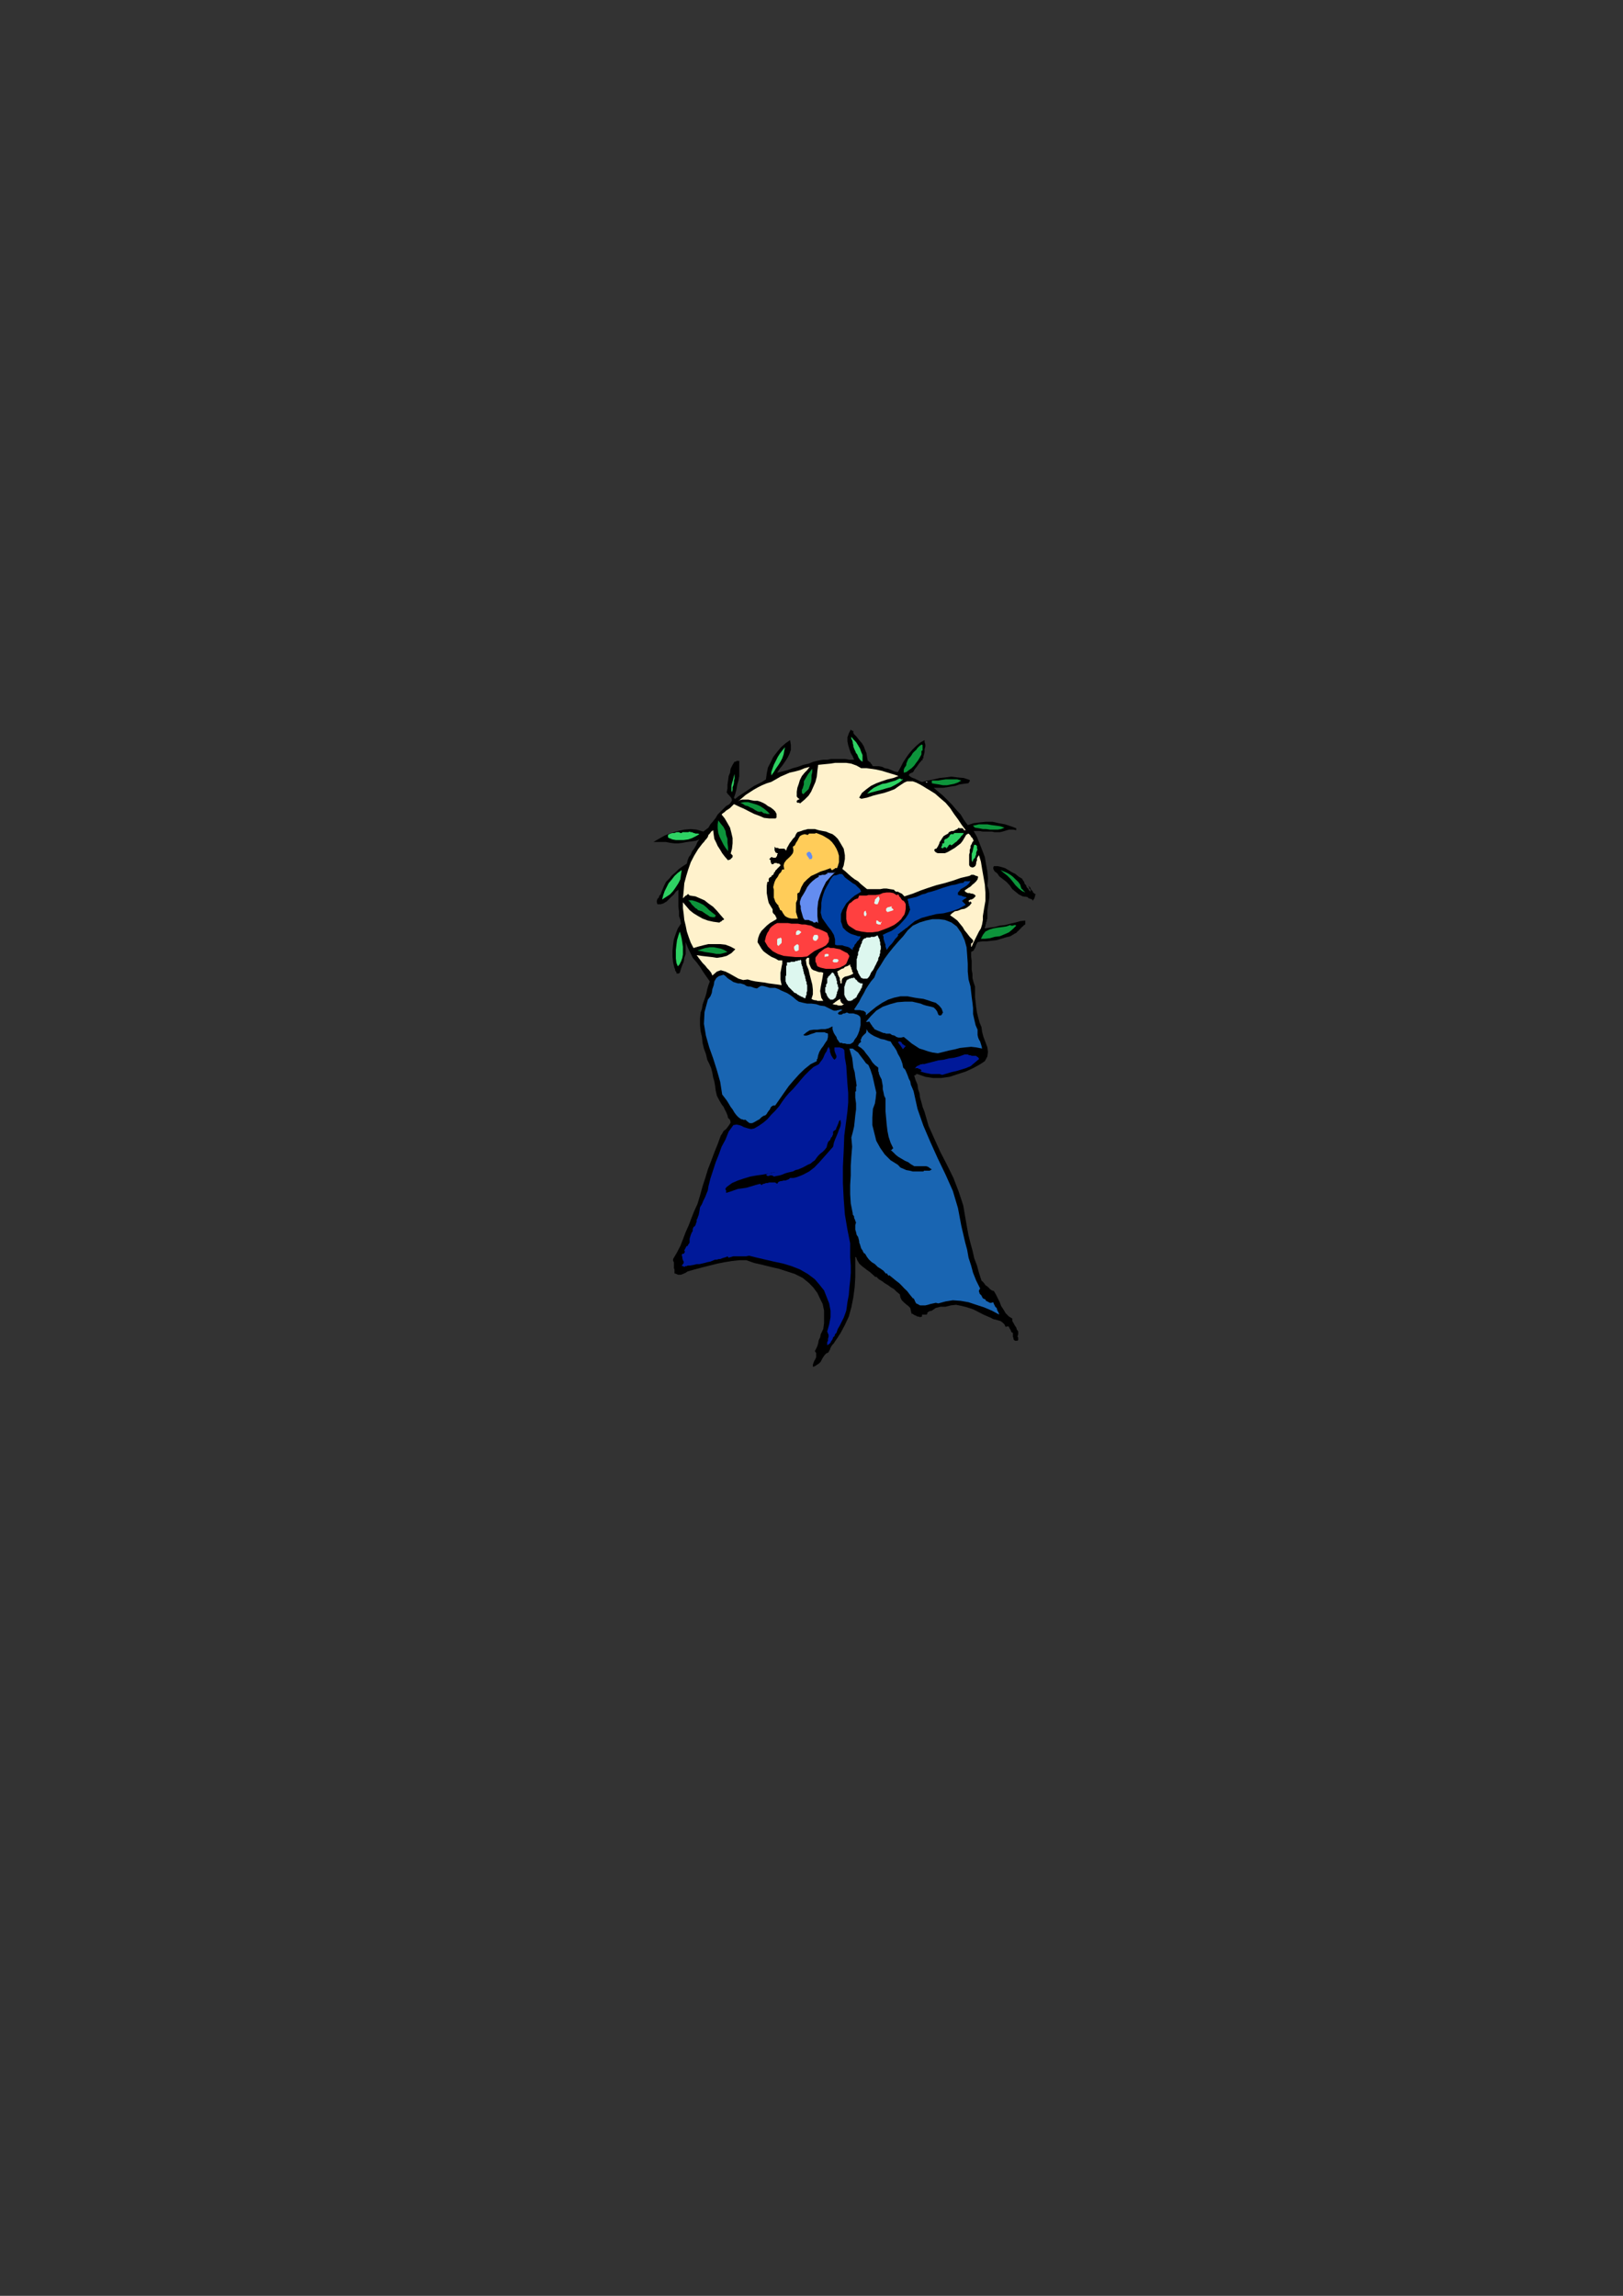 <?xml version="1.0" encoding="utf-8"?>
<!-- Created by UniConvertor 2.0rc4 (https://sk1project.net/) -->
<svg xmlns="http://www.w3.org/2000/svg" height="841.89pt" viewBox="0 0 595.276 841.89" width="595.276pt" version="1.1" xmlns:xlink="http://www.w3.org/1999/xlink" id="9a0252c0-f60e-11ea-99f1-dcc15c148e23">

<rect x="0" y="0" width="595.276" height="841.89" fill="#333333" stroke="none"/>

<g>
	<path style="fill:#000000;" d="M 313.262,269.241 L 314.198,270.177 315.134,271.401 316.142,272.553 316.862,273.777 317.294,275.001 317.798,276.153 318.014,277.593 318.302,279.033 318.518,279.033 318.734,279.321 319.238,279.537 319.238,279.753 319.454,280.041 319.742,280.257 319.958,280.761 320.174,280.977 321.182,280.977 322.334,280.977 323.558,281.193 324.494,281.697 325.718,281.913 326.942,282.417 328.094,282.921 329.318,283.137 330.254,281.481 331.262,279.537 332.198,278.097 333.35,276.441 334.574,275.001 336.014,273.561 337.454,272.337 339.11,271.401 339.11,272.121 339.398,273.057 339.398,273.777 339.11,274.713 339.11,275.721 338.894,276.657 338.678,277.377 338.678,278.097 338.678,278.097 338.39,278.097 338.39,278.097 338.39,278.097 338.39,278.097 338.39,278.097 338.39,278.097 338.39,278.097 338.39,278.097 338.39,278.313 338.39,278.313 338.39,278.601 338.39,278.601 338.39,278.601 338.39,278.817 338.39,278.817 338.39,278.817 338.39,278.817 338.174,278.817 338.174,278.817 338.174,278.817 338.174,278.601 338.174,278.601 338.174,278.601 337.67,279.321 337.238,279.753 336.734,280.473 336.23,281.193 335.798,281.697 335.294,282.417 335.078,282.921 334.574,283.353 334.358,283.353 333.854,283.641 333.638,283.641 333.638,283.857 333.35,284.073 333.35,284.361 333.638,284.577 333.854,284.793 334.358,285.081 334.79,285.297 335.51,285.513 336.014,285.801 336.518,286.017 336.95,286.233 337.454,286.521 338.174,286.737 340.334,286.233 342.494,285.801 344.654,285.297 346.814,285.081 348.974,284.793 351.134,285.081 353.51,285.297 355.67,286.017 355.67,286.233 355.67,286.521 355.67,286.521 355.454,286.737 355.454,286.953 355.238,286.953 355.238,287.241 354.95,287.241 353.294,287.457 351.854,287.673 350.414,288.177 348.974,288.393 347.318,288.681 345.878,288.897 344.15,288.897 342.494,288.897 344.15,290.337 345.878,291.777 347.534,293.433 349.19,295.089 350.63,296.817 352.358,298.689 353.51,300.633 354.95,302.577 357.11,301.857 359.486,301.569 361.646,301.353 364.094,301.353 366.254,301.857 368.63,302.289 370.79,303.009 372.734,303.729 372.734,304.017 372.734,304.017 372.734,304.017 372.734,304.233 372.734,304.233 372.734,304.233 372.734,304.449 372.734,304.449 371.726,304.233 371.006,304.233 370.07,304.233 369.35,304.449 368.414,304.737 367.694,304.953 366.686,305.169 365.966,305.169 364.814,305.169 363.806,304.953 362.654,304.953 361.43,304.953 360.494,304.953 359.27,304.737 358.334,304.737 357.11,304.737 358.334,306.897 359.27,309.273 360.206,311.649 361.214,314.313 361.646,316.905 362.15,319.569 362.366,322.233 362.15,324.825 362.654,326.265 362.87,327.705 362.87,329.145 362.654,330.585 362.366,332.313 362.15,333.969 362.15,335.409 362.15,336.849 361.934,337.353 361.934,337.785 361.646,338.289 361.646,338.721 361.43,339.225 361.43,339.729 361.214,339.945 361.214,340.449 363.086,340.161 364.814,339.945 366.686,339.441 368.63,339.225 370.574,338.721 372.446,338.289 374.174,337.785 376.046,337.569 376.046,337.785 376.046,337.785 376.046,338.001 376.046,338.289 376.046,338.505 376.046,338.505 376.046,338.721 376.046,339.009 375.614,339.225 375.11,339.729 374.606,340.161 374.174,340.665 373.67,341.169 373.166,341.601 372.734,342.105 372.23,342.321 370.574,343.329 368.846,343.761 367.19,344.265 365.534,344.769 363.59,344.985 361.934,345.201 360.206,345.201 358.55,345.489 358.334,345.921 358.046,346.425 357.83,347.145 357.614,347.649 357.326,348.081 357.11,348.585 356.678,348.801 356.174,349.089 356.174,350.745 356.39,352.401 356.39,353.841 356.39,355.569 356.678,357.225 356.678,358.665 357.11,360.321 357.614,361.761 357.614,363.705 357.614,365.577 357.83,367.521 358.046,369.465 358.334,371.337 358.766,373.065 359.27,374.937 359.99,376.665 360.206,378.321 360.71,380.265 361.43,382.137 362.15,384.081 362.366,385.737 362.15,387.393 361.214,389.121 359.486,390.273 356.894,391.713 354.23,392.937 351.35,393.873 348.254,394.881 345.158,395.313 342.278,395.313 339.398,394.881 336.518,393.873 336.23,393.873 336.014,393.873 336.014,394.161 335.798,394.161 335.798,394.161 335.51,394.377 335.294,394.377 335.294,394.377 335.798,396.033 336.518,397.761 336.734,399.417 337.238,400.857 337.454,402.513 337.958,404.241 338.39,405.897 339.11,407.769 340.55,412.809 342.71,417.633 344.87,422.385 347.318,427.137 349.694,431.961 351.638,437.001 353.294,442.041 354.23,447.513 354.734,450.393 355.238,453.057 355.958,455.937 356.678,458.529 357.326,461.409 358.334,464.073 359.054,466.737 359.99,469.617 360.494,470.049 360.926,470.553 361.43,471.273 362.15,471.777 362.654,472.209 363.086,472.713 363.806,473.217 364.526,473.433 365.246,474.657 365.966,476.097 366.686,477.537 367.19,478.905 368.126,480.345 368.846,481.569 370.07,482.793 371.294,483.513 371.294,484.449 371.726,485.169 372.23,486.105 372.734,486.825 372.95,487.545 373.454,488.265 373.454,489.273 373.166,490.209 373.454,490.425 373.454,490.713 373.454,490.713 373.454,490.929 373.454,491.145 373.454,491.145 373.454,491.433 373.166,491.649 372.446,491.649 372.23,491.649 371.726,491.145 371.726,490.713 371.51,490.209 371.51,489.705 371.51,489.273 371.51,488.769 371.006,488.553 370.79,488.049 370.574,487.545 370.286,487.113 370.07,486.609 369.854,486.393 369.35,486.393 368.846,486.609 368.414,485.673 367.694,484.953 366.974,484.449 366.254,484.233 365.246,483.945 364.31,483.729 363.374,483.225 362.366,482.793 360.71,482.073 358.766,481.065 356.894,480.129 354.734,479.409 352.79,478.905 350.63,478.473 348.758,478.689 346.814,479.193 345.878,479.193 344.87,479.193 344.15,479.409 343.214,479.625 342.494,480.129 341.774,480.633 340.838,480.849 340.118,481.353 340.118,481.785 340.118,481.785 339.83,482.073 339.614,482.073 339.11,482.073 338.678,482.073 338.39,482.073 338.174,482.073 338.174,482.073 338.174,482.289 338.174,482.289 338.174,482.289 338.174,482.505 338.174,482.505 338.174,482.793 338.174,482.793 337.454,483.009 336.95,482.793 336.518,482.793 336.014,482.505 335.51,482.289 335.078,482.073 334.79,481.785 334.358,481.785 334.07,480.633 333.854,479.625 333.134,478.905 332.198,478.185 331.478,477.537 330.758,476.817 330.254,475.809 330.038,474.657 328.814,473.649 327.878,472.713 326.654,471.993 325.718,471.273 324.494,470.553 323.558,469.833 322.334,469.113 321.398,468.177 321.398,468.177 321.182,468.177 321.182,468.177 321.182,468.177 321.182,468.393 321.182,468.393 321.182,468.393 321.182,468.393 320.174,467.457 319.022,466.449 318.014,465.729 317.078,465.009 316.142,464.289 315.134,463.353 314.414,462.129 313.982,460.977 313.982,460.977 313.694,460.977 313.694,460.977 313.694,460.977 313.694,460.977 313.694,460.977 313.694,460.977 313.694,460.977 313.694,464.577 313.694,468.393 313.478,471.993 312.974,475.809 312.254,479.409 311.318,482.793 309.878,485.889 308.222,488.985 307.718,489.705 307.286,490.425 306.782,491.145 306.278,491.865 305.846,492.585 305.342,493.089 304.838,493.809 304.406,494.745 304.406,495.033 304.118,495.249 304.118,495.465 303.902,495.753 303.902,495.969 303.686,495.969 303.398,496.185 303.182,496.185 302.462,496.905 301.958,497.625 301.526,498.345 301.022,499.353 300.302,500.073 299.582,500.505 298.862,501.009 298.142,501.225 298.142,500.505 298.358,499.785 298.646,499.065 299.078,498.345 299.366,497.625 299.366,496.905 299.366,496.185 298.862,495.465 299.366,494.529 299.798,493.593 300.086,492.585 300.302,491.433 300.806,490.425 301.022,489.273 301.526,488.265 301.958,487.329 302.246,485.169 302.246,482.793 302.246,480.633 301.742,478.185 300.806,476.313 299.798,474.153 298.358,472.209 296.774,470.553 294.398,468.609 291.518,467.169 288.638,466.233 285.758,465.297 282.662,464.577 279.782,463.857 276.614,463.137 273.734,462.129 271.142,462.129 268.478,462.417 265.814,462.849 263.222,463.353 260.342,464.073 257.462,464.793 254.798,465.513 252.206,466.233 251.486,466.737 250.982,466.953 250.478,467.169 249.758,467.457 249.326,467.457 248.606,467.457 248.102,467.169 247.382,466.953 247.382,466.233 247.382,465.513 247.166,465.009 247.166,464.289 247.166,463.569 247.166,462.849 246.878,462.417 246.878,461.697 248.318,459.249 249.542,456.873 250.478,454.497 251.486,451.833 252.638,449.241 253.646,446.577 254.582,444.201 255.806,441.537 256.742,438.441 257.678,435.057 258.686,431.961 259.622,428.865 260.846,425.697 261.998,422.601 263.222,419.577 264.374,416.409 264.878,415.689 265.382,414.753 266.318,414.033 267.038,413.097 267.542,412.377 267.974,411.657 267.758,410.649 267.038,409.929 266.822,408.993 266.318,407.769 265.814,406.833 265.382,405.897 264.662,404.961 263.942,403.737 263.438,402.801 262.934,401.793 262.502,399.921 262.286,398.193 261.998,396.537 261.566,395.097 261.278,393.441 260.846,391.713 260.126,390.057 259.406,388.617 258.902,386.457 258.182,384.513 257.678,382.425 257.462,380.265 256.958,378.105 256.742,375.945 256.742,373.497 256.958,371.337 257.462,369.897 257.678,368.457 258.182,367.017 258.686,365.577 259.118,364.137 259.406,362.697 259.838,361.257 260.342,359.889 259.118,358.161 257.966,356.505 256.742,354.561 255.518,352.905 254.078,351.249 253.142,349.305 252.206,347.361 251.486,345.489 251.486,346.929 251.486,348.369 251.486,349.809 250.982,351.249 250.766,352.689 250.262,353.841 249.758,355.281 249.326,356.721 248.822,357.009 248.318,357.009 248.102,357.009 248.102,356.505 247.886,356.289 247.598,355.785 247.598,355.281 247.382,355.065 246.878,352.905 246.662,350.745 246.662,348.585 246.878,346.425 247.166,344.481 247.886,342.321 248.606,340.449 249.758,338.721 249.542,337.353 249.038,335.913 249.038,334.185 248.822,332.529 248.822,331.089 248.822,329.433 248.822,327.705 248.822,326.265 247.886,326.985 247.166,327.993 246.158,328.929 245.222,329.865 244.502,330.585 243.278,331.305 242.342,331.593 241.118,331.593 240.902,330.873 240.902,330.369 241.118,329.649 241.622,329.145 241.838,328.425 242.342,327.993 242.558,327.273 242.846,326.553 243.566,324.825 244.286,323.385 245.438,322.233 246.446,321.009 247.886,319.785 249.038,318.633 250.478,317.625 251.918,316.689 252.206,315.465 252.638,314.313 253.358,313.377 253.862,312.153 254.582,311.217 255.302,309.993 255.806,308.769 256.526,307.833 255.086,308.337 253.646,308.553 251.918,308.769 250.478,309.057 248.822,309.273 247.382,309.273 245.726,309.057 244.286,308.769 243.566,308.769 243.062,308.769 242.558,308.769 241.838,308.769 241.406,308.769 240.902,308.769 240.182,308.769 239.678,308.769 241.622,307.617 243.782,306.393 246.158,305.457 248.606,304.737 250.982,304.233 253.358,304.017 255.518,304.233 257.966,304.953 258.902,304.233 259.838,303.513 260.558,302.289 261.566,301.137 262.502,299.913 263.222,298.689 264.158,297.753 265.094,296.817 265.598,296.313 266.318,295.593 267.254,295.089 267.758,294.657 268.262,293.937 268.478,293.433 268.262,292.713 267.542,291.777 267.254,291.489 267.254,291.489 267.038,291.273 267.038,291.273 266.822,291.057 266.822,290.769 266.534,290.769 266.534,290.553 266.822,289.113 266.822,287.673 267.038,286.233 267.254,284.577 267.758,283.353 267.974,281.913 268.694,280.473 269.414,279.321 269.702,279.321 269.702,279.321 269.918,279.321 270.134,279.033 270.422,279.033 270.638,279.033 270.854,279.033 271.142,279.033 271.142,280.977 271.142,282.633 271.142,284.577 270.854,286.233 270.422,287.673 270.134,289.401 269.702,291.057 269.198,292.497 269.198,292.497 269.198,292.713 269.414,292.713 269.414,292.713 269.414,292.713 269.414,292.929 269.702,292.929 269.702,292.929 270.854,291.993 272.294,291.057 273.734,290.121 275.174,289.113 276.614,288.177 278.054,287.457 279.494,286.737 280.934,285.801 281.222,283.641 281.654,281.481 282.662,279.537 283.598,277.593 285.038,275.721 286.478,273.993 288.134,272.553 289.79,271.401 290.078,273.273 290.078,275.001 289.574,276.441 288.854,277.881 287.918,279.321 286.91,280.761 285.974,281.913 285.038,283.353 286.91,282.921 288.854,282.417 290.798,281.697 292.67,281.193 294.614,280.473 296.558,280.041 298.358,279.321 300.518,278.817 301.958,278.601 303.398,278.601 304.838,278.313 306.566,278.313 308.222,278.313 309.878,278.313 311.534,278.601 313.262,278.601 312.758,277.377 312.038,276.153 311.534,274.713 311.102,273.273 310.814,271.833 310.814,270.393 311.318,268.953 312.038,267.513 312.254,267.801 312.758,268.017 312.758,268.017 312.974,268.017 312.974,268.233 312.974,268.521 312.974,268.737 313.262,269.241 Z M 374.894,322.233 L 375.11,322.665 375.614,323.385 375.83,324.105 376.334,324.609 376.55,325.329 377.054,325.833 377.486,326.553 377.99,326.985 377.99,326.769 377.99,326.553 377.99,326.265 377.774,326.049 377.486,325.833 377.486,325.329 377.27,325.113 377.054,324.825 377.486,325.113 377.774,325.329 377.99,325.833 378.206,326.265 378.71,326.769 378.926,327.273 379.43,327.705 379.934,327.993 379.646,328.209 379.646,328.425 379.646,328.713 379.43,329.145 379.43,329.433 379.214,329.649 378.926,330.153 378.71,330.369 378.71,329.865 378.494,329.865 378.206,329.649 377.99,329.649 377.486,329.433 377.27,329.433 377.054,329.145 376.766,328.929 375.11,328.713 373.67,327.993 372.446,326.985 371.294,326.049 370.286,324.609 369.134,323.385 367.91,322.449 366.686,321.513 366.254,321.009 365.966,320.505 365.534,320.073 364.814,319.569 364.526,319.065 364.31,318.633 364.31,318.129 364.526,317.625 365.966,317.625 367.19,317.913 368.63,318.345 369.854,319.065 371.006,319.785 372.446,320.505 373.67,321.513 374.894,322.233 Z" />
	<path style="fill:#fff2cc;" d="M 315.854,281.697 L 317.798,281.697 319.454,281.913 321.398,282.201 323.342,282.633 324.998,283.137 326.654,283.641 328.094,284.073 329.534,284.577 327.662,285.297 325.502,285.801 323.342,286.521 321.398,287.241 319.454,288.177 317.798,289.401 316.142,290.769 315.134,292.497 315.134,292.497 315.422,292.713 315.422,292.713 315.638,292.713 315.638,292.713 315.854,292.929 315.854,292.929 315.854,292.929 318.014,292.497 320.174,291.777 322.118,291.273 324.278,290.769 326.222,290.121 328.094,289.401 329.822,288.177 331.694,286.953 332.702,286.521 333.854,286.521 334.79,286.521 336.014,286.953 337.454,287.673 338.678,288.393 339.83,289.113 341.054,289.833 342.998,291.057 344.87,292.713 346.814,294.369 348.47,296.313 349.91,298.473 351.35,300.417 352.79,302.577 354.23,304.449 354.014,304.449 354.014,304.449 354.014,304.449 353.798,304.449 353.798,304.449 353.798,304.449 353.51,304.449 353.51,304.449 353.51,304.233 353.294,304.017 353.078,303.729 352.79,303.729 352.358,303.729 352.07,303.729 351.854,303.729 351.638,303.513 351.134,304.017 350.63,304.233 350.198,304.449 349.694,304.737 348.974,304.737 348.47,304.953 348.038,305.169 347.75,305.673 346.814,306.177 346.094,306.609 345.59,307.329 345.158,308.049 344.654,308.769 344.438,309.489 343.934,310.497 343.43,311.217 343.214,311.217 343.214,311.217 343.214,311.217 342.998,311.217 342.998,311.433 342.998,311.433 342.71,311.433 342.71,311.433 342.71,311.937 342.998,312.369 343.43,312.657 343.934,312.873 344.654,312.873 345.158,312.873 345.878,312.873 346.598,312.873 347.75,312.369 348.974,311.649 350.198,310.929 351.134,310.209 352.358,309.273 353.078,308.337 353.798,307.113 354.518,305.889 354.518,305.889 354.518,305.889 354.518,305.889 354.518,306.177 354.518,306.177 354.518,306.177 354.518,306.177 354.518,306.177 354.734,305.889 355.238,305.673 355.454,305.889 355.958,306.393 356.174,306.897 356.678,307.329 356.894,307.833 357.11,308.337 356.678,308.769 356.39,309.489 355.958,310.209 355.958,310.929 355.67,311.649 355.67,312.657 355.454,313.377 355.454,314.097 355.454,314.529 355.454,315.249 355.454,315.969 355.454,316.473 355.454,317.193 355.67,317.625 355.958,317.913 356.678,318.129 357.326,317.913 357.83,317.409 358.046,316.689 358.046,316.185 358.334,315.465 358.334,314.745 358.55,314.313 359.054,313.593 359.774,315.969 360.206,318.633 360.71,321.513 361.214,324.393 361.43,327.273 361.43,330.369 360.926,333.249 360.494,335.913 360.494,337.353 360.206,339.009 359.774,340.449 359.054,341.601 358.334,343.041 357.614,344.481 356.894,345.921 356.39,347.145 356.174,347.145 356.174,346.929 356.174,346.929 356.174,346.641 356.174,346.425 356.174,346.209 356.174,346.209 356.174,345.921 356.174,345.921 356.39,345.921 356.678,345.705 356.678,345.489 356.894,345.489 356.894,345.201 356.894,344.985 356.894,344.769 355.67,343.545 354.734,342.321 353.798,341.169 353.078,339.945 352.07,338.721 351.134,337.569 349.91,336.633 348.47,335.625 349.19,334.905 350.198,334.185 351.35,333.969 352.574,333.465 353.798,333.249 354.734,332.745 355.67,332.025 356.39,331.089 356.39,331.089 356.174,330.873 356.174,330.873 356.174,330.873 356.174,330.873 355.958,330.585 355.958,330.585 355.958,330.585 355.958,330.585 355.67,330.585 355.67,330.585 355.67,330.585 355.67,330.873 355.67,330.873 355.67,330.873 355.67,330.873 355.454,330.873 355.454,330.873 355.454,330.585 355.454,330.585 355.454,330.585 355.238,330.585 355.238,330.369 355.238,330.369 355.454,330.153 355.958,329.865 356.39,329.865 356.678,329.649 357.11,329.433 357.326,329.145 357.614,328.929 357.83,328.425 357.326,327.993 356.678,327.705 356.174,327.705 355.67,327.489 354.95,327.489 354.518,327.273 354.014,326.985 353.798,326.553 354.518,326.049 355.238,325.545 355.958,325.113 356.678,324.393 357.326,323.889 358.046,323.169 358.55,322.449 358.766,321.513 358.334,321.225 358.046,321.225 357.614,321.009 357.11,320.793 356.678,320.793 356.174,320.793 355.958,321.009 355.454,321.225 352.358,321.945 349.478,322.953 346.31,323.889 343.43,324.609 340.55,325.545 337.67,326.553 334.79,327.705 331.694,328.713 331.262,328.209 330.758,327.705 330.254,327.489 329.822,327.273 329.318,326.985 328.598,326.985 328.094,326.553 327.878,326.265 326.438,326.049 325.214,325.833 324.062,325.833 322.838,326.049 321.614,326.049 320.462,326.049 319.238,326.049 318.014,326.049 316.862,325.113 315.638,324.105 314.702,323.169 313.478,322.449 312.254,321.513 311.102,320.505 310.094,319.569 308.942,318.633 309.446,317.409 309.662,316.185 309.878,315.033 309.878,313.593 309.662,312.369 309.446,311.217 308.726,309.993 308.006,308.769 307.286,307.617 306.278,306.609 305.342,305.889 304.118,305.457 302.966,304.953 301.742,304.737 300.302,304.449 298.862,304.017 297.926,304.017 296.99,304.017 296.27,304.017 295.55,304.233 294.614,304.449 293.894,304.737 293.174,304.953 292.454,305.169 291.95,305.889 291.518,306.897 290.798,307.617 290.294,308.337 289.574,309.273 289.07,310.209 288.638,310.929 288.35,311.937 287.918,311.433 287.63,311.217 286.91,311.217 286.478,311.217 285.758,311.217 285.254,310.929 284.534,310.929 284.102,310.497 284.102,310.713 284.102,311.217 284.102,311.433 284.102,311.937 284.318,312.153 284.318,312.369 284.534,312.657 285.038,312.873 285.038,312.873 285.038,312.873 285.038,312.873 285.038,312.873 285.254,312.873 285.254,312.873 285.254,312.873 285.254,312.873 285.254,313.089 285.038,313.377 285.038,313.377 285.038,313.593 285.038,313.809 284.822,314.097 284.822,314.097 284.822,314.313 284.822,314.313 284.822,314.313 284.822,314.313 284.822,314.313 284.822,314.097 284.822,314.097 284.822,314.097 284.822,314.097 284.534,314.529 284.102,314.529 283.814,314.529 283.598,314.529 283.094,314.313 282.878,314.313 282.662,314.529 282.158,315.033 282.374,315.249 282.662,315.465 282.662,315.753 282.662,316.185 282.878,316.473 282.878,316.689 283.094,316.905 283.598,316.905 283.814,316.689 284.102,316.473 284.534,316.473 284.822,316.473 285.254,316.689 285.758,316.689 285.974,316.905 286.262,317.193 286.262,317.409 285.974,317.625 285.758,317.913 285.254,318.345 285.038,318.633 284.822,318.849 284.318,319.353 284.318,319.785 284.318,319.785 284.318,319.785 284.102,319.785 284.102,319.569 284.102,319.569 284.102,319.569 284.102,319.569 284.102,319.569 283.814,320.289 283.598,320.793 283.094,321.009 282.878,321.513 282.374,321.729 281.942,322.233 281.942,322.665 281.942,323.385 281.942,323.385 281.654,323.385 281.654,323.385 281.654,323.385 281.654,323.385 281.438,323.385 281.438,323.385 281.438,323.385 281.222,324.825 281.222,326.049 281.222,327.489 281.438,328.713 281.654,329.865 281.942,331.089 282.662,332.313 283.382,333.465 283.382,333.969 283.382,334.473 283.598,334.905 284.102,335.409 284.318,335.625 284.534,336.129 284.822,336.633 284.822,337.065 283.598,337.785 282.374,338.505 281.222,339.441 280.214,340.449 279.278,341.385 278.558,342.609 278.054,344.049 277.838,345.489 278.558,346.641 279.278,347.865 279.998,348.801 280.934,349.521 281.942,350.241 283.094,350.961 284.318,351.465 285.542,352.185 285.758,352.185 285.758,352.185 285.974,352.185 286.262,352.185 286.478,352.185 286.694,352.185 286.694,352.185 286.91,352.185 286.91,353.409 286.694,354.345 286.478,355.569 286.262,356.721 286.262,357.945 286.262,359.169 286.478,360.321 286.694,361.257 285.254,361.041 283.598,360.825 281.942,360.609 280.502,360.321 278.774,360.105 277.118,359.889 275.678,359.601 274.238,359.169 272.582,359.385 270.854,358.881 269.198,357.945 267.542,357.009 266.102,356.289 264.374,355.785 262.934,356.289 261.278,357.729 260.846,356.721 260.126,355.785 259.406,355.065 258.686,354.129 257.678,353.121 256.958,352.185 256.238,351.249 255.518,350.241 257.246,350.529 259.118,350.745 261.062,350.961 262.934,351.249 264.878,350.961 266.534,350.529 268.262,349.521 269.702,348.081 267.974,347.145 266.102,346.425 264.158,346.209 261.998,346.209 259.838,346.209 257.966,346.641 256.022,347.145 254.366,347.649 253.358,345.705 252.638,343.761 251.918,341.601 251.486,339.441 250.982,337.353 250.766,335.193 250.478,333.033 250.478,330.873 251.702,332.313 252.926,333.753 254.366,334.905 256.022,335.913 257.678,336.849 259.622,337.569 261.566,338.001 263.654,338.289 263.942,338.289 264.158,338.001 264.374,338.001 264.662,337.785 264.878,337.569 265.094,337.353 265.382,337.353 265.598,337.065 264.158,335.409 262.934,333.969 261.566,332.529 259.838,331.305 258.398,330.153 256.742,329.433 255.086,328.713 253.142,328.425 252.926,328.425 252.926,328.209 252.926,328.209 252.638,328.209 252.638,327.993 252.638,327.993 252.422,327.993 252.422,327.705 252.206,327.993 251.918,328.209 251.702,328.425 251.486,328.425 251.198,328.713 250.982,328.929 250.766,329.145 250.478,329.433 250.766,326.553 250.982,323.889 251.702,321.225 252.422,318.849 253.358,316.185 254.582,313.809 256.022,311.433 257.678,309.273 258.182,308.769 258.686,308.049 259.118,307.617 259.622,306.897 259.838,306.177 260.342,305.673 260.846,304.953 261.566,304.449 261.782,306.177 261.998,307.617 262.718,309.057 263.222,310.209 264.158,311.649 264.878,312.873 265.814,314.097 266.822,315.249 267.038,315.465 267.542,315.249 267.758,315.249 267.974,315.033 268.262,314.745 268.478,314.529 268.478,314.529 268.694,314.313 268.694,314.097 268.694,313.809 268.694,313.593 268.478,313.593 268.478,313.377 268.262,313.377 268.262,313.089 267.974,313.089 268.478,311.217 268.694,309.273 268.694,307.329 268.262,305.457 267.758,303.513 266.822,301.857 265.814,300.129 264.662,298.689 265.094,298.257 265.814,297.753 266.318,297.249 267.038,296.817 267.758,296.313 268.262,295.809 268.694,295.377 269.198,294.873 271.142,295.809 272.798,296.529 274.742,297.537 276.614,298.473 278.558,299.193 280.214,299.913 282.158,300.129 284.102,300.129 284.102,300.129 284.318,300.129 284.318,300.129 284.534,300.129 284.534,299.913 284.534,299.913 284.822,299.913 284.822,299.697 284.822,298.473 284.318,297.537 283.598,296.817 282.662,296.097 281.654,295.593 280.718,294.873 279.782,294.369 278.774,293.937 277.838,293.649 276.614,293.649 275.462,293.433 274.454,293.217 273.302,293.217 272.294,293.217 271.358,293.433 270.638,293.937 272.078,292.713 273.518,291.489 274.958,290.553 276.398,289.617 278.054,288.681 279.494,287.961 281.222,287.241 282.878,286.737 284.534,285.801 286.262,284.793 287.918,284.073 289.574,283.353 291.518,282.921 293.39,282.417 295.118,281.697 296.99,281.193 296.054,282.417 295.118,283.353 294.11,284.577 293.39,286.017 292.958,287.457 292.454,288.897 292.238,290.337 292.238,291.993 292.238,292.209 292.454,292.209 292.454,292.497 292.67,292.497 292.67,292.713 292.958,292.713 292.958,292.929 293.174,292.929 293.174,293.217 292.958,293.217 292.67,293.217 292.67,293.433 292.454,293.433 292.454,293.433 292.238,293.649 292.238,293.649 292.238,293.937 292.238,294.153 292.454,294.369 292.454,294.369 292.67,294.369 292.958,294.369 293.174,294.369 293.39,294.657 295.118,293.217 296.558,291.777 297.494,290.337 298.358,288.393 299.078,286.737 299.582,284.793 299.798,282.633 300.086,280.473 302.246,280.257 304.406,280.041 306.278,279.753 308.438,279.753 310.382,279.753 312.254,280.041 314.198,280.761 315.854,281.697 Z M 309.662,368.241 L 309.158,368.457 308.726,368.745 308.006,368.745 307.502,368.745 306.782,368.457 306.278,368.457 305.558,368.241 305.342,368.241 305.558,368.025 306.062,367.737 306.278,367.521 306.566,367.305 306.998,367.017 307.286,366.801 307.718,366.585 308.006,366.297 308.222,366.585 308.222,367.017 308.438,367.305 308.438,367.521 308.726,367.737 308.942,368.025 309.446,368.241 309.662,368.241 Z M 312.974,357.009 L 312.254,357.441 311.534,357.729 310.814,357.945 309.878,358.161 309.446,358.449 308.942,358.881 308.726,359.601 308.726,360.609 308.726,360.609 308.438,360.609 308.438,360.609 308.438,360.609 308.438,360.609 308.222,360.609 308.222,360.609 308.222,360.609 308.222,359.889 308.006,359.385 308.006,358.665 307.718,358.161 307.502,357.729 307.286,357.225 307.286,356.721 306.998,356.289 307.502,356.001 308.222,355.569 308.726,355.281 309.446,355.065 309.878,354.561 310.598,354.345 311.102,354.129 311.822,353.625 311.822,354.129 312.038,354.561 312.254,354.849 312.254,355.281 312.542,355.785 312.542,356.289 312.758,356.505 312.974,357.009 Z M 296.99,353.841 L 297.278,354.561 297.638,355.281 298.358,355.785 299.078,356.001 299.798,356.289 300.518,356.505 301.238,356.505 301.958,356.721 301.742,358.161 301.526,359.385 301.238,360.825 301.022,361.977 300.806,363.417 301.022,364.641 301.238,365.865 301.958,367.017 301.526,367.017 301.022,367.017 300.302,367.017 299.798,367.017 299.366,366.801 298.862,366.801 298.142,366.585 297.638,366.297 298.142,364.641 298.142,362.985 297.926,361.041 297.494,359.385 296.99,357.441 296.558,355.569 295.838,353.841 295.55,351.969 296.054,351.249 296.558,351.249 296.774,351.249 296.774,351.681 296.774,352.185 296.774,352.905 296.774,353.409 296.99,353.841 Z" />
	<path style="fill:#ffffff;" d="M 340.118,286.953 L 339.398,286.953 339.398,286.953 339.614,286.953 339.614,286.953 339.614,286.737 339.614,286.737 339.83,286.737 339.83,286.737 340.118,286.737 340.118,286.953 Z" />
	<path style="fill:#ffcc59;" d="M 307.286,312.369 L 307.502,313.089 307.718,313.809 307.718,314.745 307.718,315.465 307.718,316.185 307.502,316.905 307.286,317.625 306.998,318.345 306.782,318.345 306.278,318.345 306.062,318.633 305.558,318.849 305.342,319.065 305.126,319.065 304.838,318.849 304.622,318.345 302.678,319.065 301.022,319.569 299.078,320.505 297.494,321.225 296.054,322.449 294.83,323.673 293.894,325.329 293.174,327.273 292.67,327.489 292.454,327.705 292.454,328.209 292.454,328.713 292.454,329.145 292.454,329.649 292.454,329.865 292.238,330.369 291.95,331.089 291.95,332.025 291.95,332.745 291.95,333.753 291.95,334.473 292.238,335.409 292.454,336.129 292.67,336.849 291.95,336.849 291.014,336.849 290.294,336.849 289.358,336.633 288.638,336.345 287.918,335.913 287.198,334.905 286.694,333.969 286.694,333.969 286.694,333.969 286.694,333.969 286.694,333.969 286.694,333.969 286.694,333.969 286.694,333.753 286.694,333.753 286.478,333.969 286.262,333.753 285.974,333.465 285.974,333.249 285.758,332.745 285.542,332.529 285.542,332.025 285.254,331.809 284.822,331.305 284.318,330.585 284.102,329.865 283.814,329.145 283.814,328.425 283.814,327.705 283.814,326.985 283.814,326.265 283.598,325.329 283.814,324.393 284.102,323.385 284.534,322.449 285.254,321.513 285.758,320.505 286.478,319.785 286.91,318.849 287.198,318.849 287.198,318.849 287.198,318.849 287.414,318.849 287.414,318.849 287.414,318.849 287.63,318.849 287.63,318.849 287.414,317.409 287.63,316.473 288.35,315.465 289.358,314.529 290.078,313.809 290.798,312.873 291.014,311.937 290.798,310.497 291.518,309.993 291.95,309.057 292.454,308.337 292.958,307.329 293.39,306.609 294.11,306.177 295.118,305.889 296.27,306.177 296.558,305.889 296.774,305.673 297.278,305.673 297.494,305.673 297.926,305.673 298.358,305.673 298.862,305.673 299.366,305.457 300.518,305.889 301.742,306.393 302.966,307.113 304.118,307.833 305.126,308.769 306.062,309.993 306.782,311.217 307.286,312.369 Z M 299.798,313.377 L 299.582,313.809 299.366,314.313 299.366,314.745 299.078,315.249 298.862,315.969 298.646,316.473 298.142,316.689 297.494,316.905 297.278,316.905 296.558,316.689 296.054,316.689 295.334,316.689 294.614,316.473 293.894,316.185 293.39,315.969 293.174,315.465 293.174,315.249 293.174,314.745 293.174,314.529 293.174,314.313 293.174,313.809 293.174,313.593 293.39,313.089 293.678,312.873 294.398,312.153 295.334,311.649 296.27,311.433 296.99,311.217 297.926,311.433 298.646,311.649 299.366,312.369 299.798,313.377 Z" />
	<path style="fill:#ffffff;" d="M 242.342,307.329 L 243.566,307.617 242.342,307.329 Z" />
	<path style="fill:#2ed163;" d="M 358.55,311.433 L 358.334,311.937 358.046,312.657 358.046,313.377 357.83,313.809 357.614,314.529 357.11,315.033 356.894,315.465 356.678,316.185 356.39,315.465 356.39,314.745 356.39,314.097 356.39,313.089 356.678,312.369 356.894,311.433 357.11,310.497 357.326,309.777 357.614,309.777 357.83,309.777 358.046,309.993 358.334,310.209 358.334,310.497 358.334,310.929 358.334,311.217 358.55,311.433 Z M 353.51,305.457 L 353.078,306.177 352.574,306.609 352.07,307.329 351.35,308.049 350.918,308.553 350.198,309.057 349.694,309.489 348.974,309.993 348.758,309.993 348.758,309.993 348.758,309.777 348.758,309.777 348.47,309.777 348.47,309.489 348.47,309.489 348.47,309.489 348.254,309.777 348.038,309.993 347.75,310.209 347.75,310.497 347.534,310.497 347.534,310.713 347.318,310.929 347.03,311.217 347.03,310.929 347.03,310.713 347.03,310.713 346.814,310.713 346.598,310.713 346.598,310.713 346.31,310.497 346.31,310.497 346.31,310.713 346.094,310.713 346.094,310.713 346.094,310.929 346.094,310.929 345.878,310.929 345.878,311.217 345.878,311.217 345.878,311.217 345.59,310.929 345.59,310.929 345.374,310.929 345.374,310.929 345.374,310.929 345.158,310.929 345.158,310.929 344.87,310.929 345.158,310.929 345.158,310.713 345.374,310.497 345.374,310.209 345.59,309.993 345.59,309.489 345.59,309.273 345.878,309.273 346.094,309.273 346.31,309.057 346.31,308.769 346.31,308.337 346.31,308.049 346.598,307.833 346.814,307.617 347.03,307.617 347.534,307.329 347.75,307.113 348.038,306.897 348.254,306.609 348.254,306.393 348.47,306.177 348.758,305.889 348.758,305.889 348.974,305.889 349.19,305.889 349.478,305.889 349.694,305.889 349.694,305.889 349.91,305.673 349.91,305.457 350.414,305.457 350.918,305.457 351.134,305.457 351.638,305.457 352.07,305.457 352.574,305.457 353.078,305.457 353.51,305.457 Z M 331.262,285.801 L 329.822,286.953 328.094,287.961 326.654,288.681 324.998,289.113 323.342,289.617 321.398,290.121 319.742,290.553 318.014,291.057 319.238,289.833 320.462,288.897 321.902,288.177 323.558,287.457 324.998,287.241 326.654,286.737 328.382,286.233 329.822,285.513 330.038,285.513 330.038,285.513 330.254,285.513 330.542,285.801 330.758,285.801 330.758,285.801 330.974,285.801 331.262,285.801 Z M 316.358,279.321 L 315.854,279.033 315.422,278.601 314.918,277.881 314.702,277.377 314.414,276.657 313.982,276.153 313.694,275.433 313.478,275.001 313.262,274.497 312.974,273.777 312.974,273.273 312.758,272.553 312.758,272.121 312.542,271.401 312.254,270.897 312.254,270.177 312.974,271.113 313.982,272.121 314.702,273.273 315.422,274.497 315.854,275.721 316.358,276.873 316.358,278.097 316.358,279.321 Z M 282.878,284.361 L 282.878,283.137 283.382,281.697 283.814,280.473 284.534,279.033 285.254,277.593 285.974,276.441 286.91,275.217 287.918,273.993 287.63,275.433 287.414,276.657 286.91,278.097 286.262,279.321 285.542,280.473 284.534,281.913 283.814,283.137 282.878,284.361 Z M 268.478,290.553 L 268.262,289.833 268.262,289.113 268.262,288.177 268.478,287.241 268.694,286.521 268.982,285.513 269.198,284.577 269.414,283.857 269.414,284.577 269.414,285.513 269.198,286.233 269.198,286.953 268.982,287.961 268.694,288.681 268.694,289.617 268.478,290.553 Z M 252.926,304.953 L 253.358,305.169 253.862,305.169 254.366,305.457 254.582,305.457 255.086,305.673 255.518,305.673 256.022,305.673 256.526,305.889 255.302,306.609 253.862,307.329 252.422,307.833 250.766,308.049 249.326,308.049 247.886,308.049 246.662,307.833 245.438,307.329 245.222,307.329 245.222,307.329 245.222,307.113 245.006,307.113 245.006,307.113 244.718,307.113 244.718,306.897 244.718,306.897 244.718,306.897 244.718,306.897 244.718,306.897 244.718,307.113 244.718,307.113 245.006,307.113 245.006,307.113 245.006,307.113 245.006,307.113 245.006,306.897 245.006,306.897 245.006,306.609 245.006,306.609 245.006,306.393 245.006,306.393 245.006,306.177 245.438,305.889 245.942,305.673 246.662,305.457 247.382,305.457 248.102,305.169 248.606,305.169 249.038,305.169 249.542,305.457 250.046,305.457 250.262,305.169 250.766,305.169 251.198,305.169 251.702,305.169 251.918,305.169 252.422,305.169 252.926,304.953 Z M 242.846,329.865 L 243.278,328.209 243.782,326.769 244.502,325.329 245.222,323.889 246.446,322.449 247.382,321.225 248.606,320.073 250.046,319.065 249.758,320.793 249.542,322.449 248.822,323.889 247.886,325.329 246.878,326.769 245.726,327.993 244.286,328.929 242.846,329.865 Z M 249.758,352.689 L 249.542,352.905 249.542,353.121 249.326,353.409 249.326,353.625 249.038,353.841 248.822,354.129 248.822,354.129 248.606,354.345 248.102,353.121 247.886,351.465 247.886,350.025 247.886,348.369 248.102,346.425 248.318,344.769 248.822,343.041 249.326,341.601 249.758,343.041 250.046,344.265 250.262,345.705 250.478,347.145 250.478,348.585 250.478,350.025 250.262,351.249 249.758,352.689 Z" />
	<path style="fill:#648df0;" d="M 306.566,319.569 L 304.622,321.513 302.966,323.385 301.742,325.833 300.806,328.209 300.086,330.585 299.798,333.249 299.798,335.913 300.086,338.505 299.798,338.289 299.582,338.001 299.366,338.001 299.078,338.289 298.862,338.289 298.646,338.289 298.358,338.289 298.142,338.001 297.638,337.785 297.494,337.785 296.99,337.569 296.558,337.353 296.27,337.353 295.838,337.353 295.334,337.353 295.118,337.353 294.614,336.633 294.398,335.913 294.11,334.905 293.894,334.185 293.678,333.249 293.678,332.313 293.39,331.593 293.39,330.585 293.894,329.145 294.614,327.993 295.334,326.769 296.054,325.329 296.99,324.105 297.926,323.169 299.078,322.233 300.302,321.513 300.302,321.513 300.302,321.513 300.302,321.225 300.302,321.225 300.302,321.225 300.302,321.009 300.302,321.009 300.302,321.009 300.806,321.009 301.022,321.009 301.526,320.793 301.742,320.793 302.246,320.793 302.678,320.793 302.966,320.505 303.398,320.505 303.398,320.505 303.398,320.505 303.398,320.289 303.398,320.289 303.398,320.289 303.398,320.289 303.398,320.073 303.398,320.073 303.902,320.073 304.118,320.073 304.622,320.073 305.126,320.073 305.558,320.073 305.846,320.073 306.278,319.785 306.566,319.569 Z M 297.638,315.033 L 297.638,315.033 297.494,315.033 297.494,315.033 297.278,315.033 296.99,315.033 296.99,315.033 296.774,315.249 296.774,315.249 296.774,314.745 296.558,314.529 296.27,314.097 296.054,313.809 295.838,313.377 295.838,313.089 296.054,312.657 296.558,312.369 296.99,312.369 297.278,312.657 297.638,313.089 297.638,313.377 297.926,313.809 297.926,314.313 297.926,314.529 297.638,315.033 Z" />
	<path style="fill:#ffffff;" d="M 298.358,321.729 L 297.278,322.953 298.358,321.729 Z" />
	<path style="fill:#0040a3;" d="M 355.958,322.953 L 355.454,323.889 354.734,324.609 354.014,325.113 353.294,325.545 352.358,326.049 351.854,326.769 351.35,327.273 351.35,328.209 351.638,328.209 352.07,328.425 352.574,328.425 353.078,328.713 353.294,328.713 353.798,328.929 354.23,328.929 354.518,329.145 354.23,329.433 354.014,329.433 353.798,329.649 353.51,329.865 353.294,329.865 353.294,330.153 353.078,330.153 352.79,330.369 353.078,330.585 353.078,330.585 353.294,330.873 353.51,331.089 353.798,331.305 353.798,331.305 354.014,331.593 354.23,331.809 351.638,333.249 348.974,334.185 346.094,334.905 343.43,335.193 340.55,335.913 337.958,336.633 335.51,337.785 333.134,339.729 332.702,340.161 332.198,340.449 331.694,340.881 331.262,341.169 330.758,341.601 330.254,341.889 329.822,342.321 329.318,342.609 329.318,342.609 329.318,342.609 329.318,342.609 329.318,342.825 329.318,342.825 329.534,342.825 329.534,342.825 329.534,342.825 329.102,343.545 328.382,344.265 327.878,344.985 327.374,345.705 326.942,346.209 326.222,346.929 325.718,347.649 325.214,348.369 324.998,347.649 324.782,347.145 324.782,346.425 324.494,345.705 324.278,344.985 324.062,344.265 324.062,343.545 323.774,342.825 325.214,342.105 326.942,341.385 328.382,340.449 329.822,339.225 330.974,338.001 332.198,336.633 333.134,335.193 333.854,333.465 333.638,333.033 333.638,332.529 333.35,332.025 333.35,331.593 333.134,331.089 333.134,330.585 332.918,330.153 332.918,329.649 333.854,329.433 335.078,329.145 336.014,328.929 337.238,328.425 338.174,327.993 339.398,327.705 340.334,327.273 341.558,326.985 342.998,326.553 344.438,326.049 345.878,325.545 347.318,325.113 348.974,324.609 350.414,324.393 352.07,323.889 353.51,323.673 353.51,323.385 353.798,323.169 354.23,323.169 354.518,323.169 354.734,323.169 355.238,323.169 355.454,323.169 355.958,322.953 Z M 315.854,326.985 L 314.702,327.705 313.478,328.425 312.254,329.433 311.318,330.369 310.382,331.305 309.662,332.529 308.942,333.753 308.438,335.193 308.438,335.913 308.438,336.633 308.438,337.353 308.438,338.001 308.726,338.721 308.942,339.441 309.158,340.161 309.662,340.665 310.382,341.385 311.102,341.889 311.822,342.321 312.542,342.609 313.262,342.825 313.982,343.041 314.702,343.329 315.638,343.329 315.422,344.049 314.918,344.769 314.414,345.201 313.982,345.921 313.478,346.425 313.262,347.145 312.758,347.649 312.758,348.369 312.038,347.865 311.318,347.361 310.598,347.145 309.662,346.929 308.942,346.641 308.006,346.641 306.998,346.641 306.278,346.425 306.278,344.481 305.846,342.825 304.838,341.169 303.686,339.729 302.462,338.001 301.526,336.633 301.022,334.689 301.238,332.529 301.238,331.089 301.526,329.433 301.958,327.993 302.462,326.553 303.182,325.113 303.902,323.889 304.622,322.449 305.558,321.225 306.062,321.009 306.566,321.009 306.998,320.793 307.286,320.793 307.718,320.505 308.222,320.505 308.726,320.505 309.158,320.793 309.878,321.729 310.814,322.449 311.822,323.169 312.758,323.889 313.694,324.393 314.414,325.113 315.422,326.049 315.854,326.985 Z" />
	<path style="fill:#ff4040;" d="M 329.534,327.993 L 329.822,328.713 330.254,329.145 330.542,329.649 330.974,330.153 331.478,330.369 331.982,331.089 332.198,331.593 332.198,332.313 332.198,333.249 331.982,334.473 331.694,335.409 330.974,336.345 330.542,337.065 329.534,338.001 328.598,338.721 327.878,339.225 325.934,340.161 324.062,340.881 322.118,341.601 319.958,341.889 318.014,341.889 315.854,341.601 313.982,341.169 312.038,339.945 311.318,339.441 310.814,338.721 310.598,338.001 310.382,337.065 310.382,336.129 310.382,335.193 310.382,334.473 310.598,333.465 310.814,332.745 311.102,332.025 311.534,331.305 312.254,330.873 312.758,330.369 313.478,329.865 313.982,329.649 314.702,329.433 314.918,328.929 315.134,328.425 315.638,328.425 316.142,328.425 316.574,328.425 317.294,328.425 317.798,328.425 318.518,328.209 319.958,328.209 321.182,328.209 322.622,327.993 323.774,327.489 325.214,327.273 326.438,327.273 327.662,327.489 328.814,328.209 328.814,328.209 329.102,328.209 329.102,328.209 329.102,328.209 329.318,327.993 329.318,327.993 329.534,327.993 329.534,327.993 Z M 328.598,332.745 L 328.598,333.033 328.814,333.249 328.814,333.465 328.598,333.969 328.598,334.185 328.382,334.473 328.094,334.689 328.094,334.905 327.662,335.193 327.158,335.409 326.654,335.409 326.222,335.625 325.718,335.625 325.214,335.625 324.782,335.625 324.278,335.409 324.062,335.193 323.774,334.905 323.774,334.689 323.558,334.473 323.558,334.185 323.558,333.969 323.558,333.753 323.774,333.465 324.062,333.033 324.782,332.529 325.214,332.313 325.934,331.809 326.654,331.809 327.374,331.809 327.878,332.313 328.598,332.745 Z M 324.494,336.849 L 324.782,337.569 324.782,338.289 324.494,338.721 324.278,339.225 323.558,339.441 323.054,339.729 322.334,339.945 321.902,340.161 321.398,340.161 320.894,340.161 320.462,339.945 319.958,339.729 319.742,339.225 319.742,338.721 319.742,338.289 319.958,337.785 320.462,337.569 320.894,337.353 321.398,337.065 322.118,337.065 322.622,336.849 323.342,336.849 323.774,336.849 324.494,336.849 Z M 319.022,333.753 L 319.022,334.473 319.022,334.905 319.022,335.409 318.734,335.913 318.518,336.129 318.014,336.633 317.582,336.849 317.078,336.849 316.574,336.849 316.358,336.849 316.142,336.849 315.854,336.849 315.638,336.633 315.638,336.345 315.422,336.129 315.638,335.625 315.854,335.409 316.142,334.905 316.358,334.185 316.574,333.753 316.574,333.465 317.078,333.033 317.582,332.745 318.302,332.745 318.302,333.033 318.518,333.033 318.518,333.249 318.518,333.249 318.734,333.465 318.734,333.465 318.734,333.753 319.022,333.753 Z M 322.334,328.425 L 322.622,328.209 322.622,328.209 322.838,328.209 323.054,328.425 323.054,328.713 323.342,329.145 323.342,329.433 323.558,329.649 323.558,330.153 323.342,330.585 323.342,330.873 323.342,331.305 323.054,331.593 322.838,331.809 322.334,332.025 322.118,332.313 321.902,332.529 321.614,332.529 321.182,332.529 320.894,332.529 320.678,332.529 320.462,332.529 320.174,332.529 319.958,332.529 319.742,332.313 319.454,331.809 319.454,331.593 319.454,331.089 319.454,330.873 319.454,330.369 319.742,330.153 319.958,329.649 320.174,329.433 320.462,329.145 320.678,328.929 320.894,328.713 321.398,328.425 321.614,328.425 321.902,328.209 322.334,328.209 322.334,328.209 322.334,328.209 322.334,328.209 322.334,328.425 322.334,328.425 322.334,328.425 322.334,328.425 322.334,328.425 Z M 311.534,350.529 L 311.318,351.249 311.102,351.681 310.814,352.401 310.598,352.905 310.382,353.409 309.878,353.841 309.446,354.129 308.942,354.345 308.006,354.849 306.998,355.065 306.062,355.281 305.126,355.281 303.902,355.281 302.966,355.281 301.958,355.065 301.022,354.849 300.302,354.561 299.798,354.345 299.582,353.841 299.366,353.121 299.078,352.689 299.078,351.969 299.078,351.249 299.366,350.745 299.798,350.241 300.086,349.809 300.518,349.305 301.238,348.801 301.742,348.369 302.462,347.865 302.966,347.649 303.686,347.361 304.622,347.649 305.846,347.649 306.782,347.865 308.006,348.081 308.942,348.585 309.878,349.089 310.814,349.521 311.534,350.529 Z M 305.558,350.241 L 305.558,350.241 305.558,350.529 305.342,350.529 305.342,350.529 305.342,350.745 305.342,350.745 305.342,350.745 305.342,350.961 305.558,350.961 306.062,350.961 306.782,350.961 307.286,350.961 307.718,350.961 308.222,351.249 308.726,351.465 308.942,351.969 308.942,352.689 308.726,353.121 308.222,353.409 308.006,353.409 307.502,353.625 306.998,353.841 306.566,354.129 306.062,354.345 305.846,354.345 305.558,354.129 305.126,354.129 304.838,353.841 304.622,353.625 304.406,353.625 304.406,353.409 304.118,353.121 304.118,352.905 304.118,352.905 304.118,352.689 304.406,352.689 304.406,352.401 304.406,352.185 304.406,352.185 304.406,351.969 303.902,351.969 303.398,351.969 302.966,351.969 302.462,352.185 301.742,352.185 301.238,352.185 301.022,351.969 300.518,351.465 300.518,350.961 300.806,350.529 301.238,350.025 301.526,349.809 301.958,349.521 302.462,349.521 302.966,349.305 303.398,349.089 303.686,349.305 303.902,349.305 304.406,349.305 304.622,349.305 304.838,349.521 305.126,349.809 305.342,350.025 305.558,350.241 Z M 303.398,342.105 L 304.118,344.049 303.902,345.489 302.966,346.641 301.742,347.361 300.086,348.081 298.646,348.801 297.278,349.809 296.054,350.745 294.11,350.961 291.734,350.961 289.574,350.745 287.414,350.529 285.254,349.809 283.382,348.801 281.654,347.145 280.502,345.201 280.718,344.265 280.934,343.329 281.438,342.105 281.942,341.385 282.374,340.449 283.094,339.729 284.102,339.009 285.038,338.505 286.478,338.505 287.63,338.505 289.07,338.505 290.294,338.721 291.518,338.721 292.67,338.721 294.11,339.009 295.334,339.009 296.27,339.225 297.494,339.441 298.358,339.945 299.366,340.449 300.302,340.665 301.526,341.169 302.462,341.601 303.398,342.105 Z M 301.526,343.329 L 301.526,343.761 301.238,344.265 300.806,344.769 300.518,344.985 300.086,345.489 299.582,345.705 299.078,345.921 298.646,346.209 298.358,346.209 298.142,346.209 297.926,346.209 297.638,346.209 297.494,345.921 297.494,345.921 297.278,345.705 296.99,345.489 296.99,344.985 297.278,344.481 297.278,343.761 297.278,343.329 297.494,342.825 297.638,342.321 298.142,341.889 298.646,341.601 299.078,341.601 299.582,341.601 299.798,341.889 300.302,342.105 300.806,342.321 301.022,342.609 301.238,343.041 301.526,343.329 Z M 294.398,346.641 L 294.398,347.361 294.398,347.865 294.11,348.369 293.894,348.801 293.39,349.089 292.958,349.521 292.454,349.809 291.95,350.025 291.518,350.241 291.23,350.025 290.798,350.025 290.51,349.809 290.294,349.521 290.078,349.305 289.79,348.801 289.79,348.585 289.574,347.865 289.574,347.145 289.79,346.641 290.294,346.425 290.798,345.921 291.23,345.705 291.734,345.201 292.238,344.985 292.454,344.985 292.958,344.985 293.174,345.201 293.39,345.489 293.678,345.705 293.894,345.921 294.11,346.425 294.398,346.641 Z M 295.334,342.105 L 295.118,342.825 294.614,343.329 293.894,343.545 293.39,343.761 292.67,344.049 292.238,344.049 291.518,344.049 291.014,344.049 290.798,343.545 290.51,343.329 290.51,342.825 290.51,342.321 290.51,341.889 290.51,341.601 290.798,341.169 291.014,340.665 291.518,340.161 292.238,339.945 292.958,339.945 293.678,339.945 294.398,340.449 294.83,340.665 295.334,341.385 295.334,342.105 Z M 288.134,343.761 L 288.134,344.481 288.134,345.201 287.918,345.705 287.414,346.425 286.91,346.929 286.478,347.361 285.974,347.865 285.542,348.081 285.038,348.081 284.534,348.081 284.318,347.865 284.102,347.649 284.102,347.145 283.814,346.641 283.814,346.425 283.598,345.921 283.598,345.489 283.814,344.985 284.102,344.481 284.102,344.049 284.534,343.545 284.822,343.329 285.038,342.825 285.542,342.609 285.974,342.825 286.262,342.825 286.694,342.825 286.91,342.825 287.414,342.825 287.63,343.041 287.918,343.329 288.134,343.761 Z" />
	<path style="fill:#0d943b;" d="M 372.734,339.441 L 371.51,340.665 370.07,341.889 368.414,342.609 366.686,343.329 364.814,343.545 363.086,344.049 361.214,344.265 359.774,344.265 360.494,342.825 361.43,341.601 362.87,340.881 364.31,340.449 365.966,340.161 367.694,339.945 369.134,339.729 370.574,339.225 370.79,339.441 371.006,339.441 371.294,339.441 371.51,339.441 372.014,339.225 372.23,339.225 372.446,339.225 372.734,339.441 Z M 368.414,303.513 L 367.19,304.017 365.966,304.233 364.526,304.233 363.086,304.233 361.646,304.017 360.494,304.017 359.054,303.729 357.614,303.513 357.614,303.513 357.326,303.297 357.326,303.297 357.11,303.009 357.11,303.009 356.894,302.793 356.678,302.793 356.678,302.793 357.83,302.577 359.054,302.289 360.71,302.289 362.15,302.289 363.806,302.577 365.534,302.793 366.974,303.009 368.414,303.513 Z M 352.574,286.233 L 351.35,286.953 349.91,287.457 348.758,287.673 347.318,287.961 345.878,287.961 344.438,287.673 342.998,287.457 341.774,287.241 341.774,286.953 341.774,286.953 341.774,286.737 341.774,286.737 341.774,286.521 341.774,286.521 341.774,286.233 341.774,286.233 342.71,286.233 344.15,286.233 345.374,286.017 346.814,285.801 348.254,285.801 349.694,285.801 351.134,285.801 352.574,286.233 Z M 338.39,275.217 L 338.174,275.217 337.958,275.433 337.958,275.433 337.958,275.721 337.958,275.937 337.958,276.153 337.958,276.441 337.958,276.657 337.454,277.593 336.734,278.817 336.014,279.753 335.294,280.761 334.358,281.697 333.35,282.417 332.414,283.137 331.478,283.353 331.478,283.137 331.478,283.137 331.478,282.921 331.478,282.921 331.478,282.633 331.478,282.417 331.478,282.417 331.478,282.201 331.694,281.697 331.982,281.193 332.198,280.977 332.414,280.473 332.414,280.041 332.702,279.321 332.918,278.817 333.134,278.313 333.854,277.593 334.358,276.873 334.79,276.153 335.51,275.433 336.014,275.001 336.518,274.281 337.238,273.561 337.958,273.057 338.174,273.057 338.39,273.273 338.39,273.561 338.39,273.993 338.39,274.281 338.39,274.713 338.39,275.001 338.39,275.217 Z M 294.614,291.273 L 294.11,290.769 294.11,290.337 294.11,289.617 294.398,289.113 294.614,288.393 294.83,287.673 294.83,287.241 294.83,286.521 295.118,286.017 295.55,285.297 295.838,284.793 296.27,284.073 296.558,283.641 296.99,283.137 297.494,282.417 297.926,281.913 297.926,283.137 297.638,284.361 297.638,285.513 297.494,286.737 296.99,288.177 296.558,289.401 295.55,290.337 294.614,291.273 Z M 282.374,298.473 L 281.942,298.473 281.654,298.473 281.222,298.473 280.718,298.257 280.214,298.257 279.782,297.969 279.494,297.753 279.062,297.537 279.062,297.537 279.062,297.537 279.062,297.537 278.774,297.753 278.774,297.753 278.774,297.753 278.774,297.753 278.774,297.753 277.838,297.537 276.902,297.033 276.182,296.529 275.174,296.097 274.238,295.593 273.302,295.377 272.582,294.873 271.574,294.369 273.014,294.153 274.454,294.153 276.182,294.657 277.622,295.089 278.774,295.593 280.214,296.529 281.438,297.537 282.374,298.473 Z M 267.038,312.153 L 266.102,310.929 265.382,309.777 264.662,308.337 263.942,306.897 263.438,305.457 263.222,303.729 263.222,302.289 263.438,300.849 264.374,302.073 265.382,303.297 266.102,304.737 266.318,306.177 266.822,307.617 266.822,309.057 267.038,310.713 267.038,312.153 Z M 262.502,335.625 L 262.502,335.913 262.502,335.913 262.286,335.913 262.286,336.129 262.286,336.129 262.286,336.129 262.286,336.345 262.286,336.345 261.278,336.345 260.342,336.129 259.622,335.625 258.902,335.193 258.182,334.689 257.462,334.185 256.742,333.969 256.022,333.753 255.518,333.249 255.086,333.033 254.582,332.529 254.078,332.025 253.646,331.593 253.358,331.089 252.926,330.585 252.422,330.153 253.862,330.153 255.302,330.585 256.526,331.089 257.966,331.809 259.118,332.745 260.126,333.753 261.278,334.689 262.502,335.625 Z M 266.822,349.089 L 265.382,349.521 264.158,349.809 262.718,349.809 261.278,349.521 259.838,349.305 258.398,349.089 257.246,348.801 255.806,348.585 257.246,348.081 258.686,347.649 260.342,347.361 261.782,347.361 263.222,347.649 264.374,347.865 265.598,348.369 266.822,349.089 Z M 374.606,325.833 L 374.894,326.049 374.894,326.049 375.11,326.265 375.326,326.553 375.614,326.769 375.614,326.985 375.83,326.985 376.046,327.273 374.894,326.769 373.67,325.833 372.446,324.609 371.51,323.385 370.574,322.233 369.35,321.009 368.126,320.073 366.974,319.065 368.126,319.569 369.35,320.073 370.574,320.793 371.51,321.513 372.446,322.449 373.454,323.385 374.174,324.393 374.606,325.833 Z" />
	<path style="fill:#ddf7ef;" d="M 318.518,358.449 L 318.302,358.665 318.302,358.665 318.302,358.665 318.302,358.665 318.014,358.881 318.014,358.881 318.014,358.881 318.014,358.881 317.798,358.881 317.798,358.881 317.798,358.881 317.582,358.881 317.582,358.881 317.582,358.881 317.294,358.881 317.294,358.881 317.294,358.881 317.078,358.881 317.078,358.881 316.862,358.881 316.862,358.881 316.862,358.881 316.574,358.881 316.574,358.881 316.574,358.881 316.358,358.881 316.358,358.881 316.358,358.665 316.142,358.665 316.142,358.665 316.142,358.665 315.854,358.665 315.638,358.161 315.422,357.945 315.134,357.441 314.918,357.009 314.702,356.721 314.702,356.289 314.414,355.785 314.198,355.281 314.198,354.849 314.198,354.345 314.198,354.129 314.198,353.625 314.198,353.121 314.198,352.689 314.198,352.185 314.198,351.681 314.414,351.249 314.414,350.745 314.702,350.241 314.702,349.809 314.702,349.305 314.918,348.801 315.134,348.369 315.134,347.865 315.422,347.361 315.638,346.929 315.638,346.641 315.854,346.209 316.142,345.705 316.142,345.201 316.358,344.985 316.574,344.481 316.574,344.481 316.862,344.265 316.862,344.265 317.078,344.265 317.078,344.049 317.294,344.049 317.582,344.049 317.582,344.049 317.798,343.761 318.014,343.761 318.302,343.761 318.302,343.761 318.518,343.761 318.734,343.761 318.734,343.761 319.022,343.761 319.238,343.761 319.454,343.545 319.742,343.545 319.742,343.545 319.958,343.545 320.174,343.545 320.462,343.545 320.462,343.545 320.678,343.545 320.894,343.545 320.894,343.329 321.182,343.329 321.398,343.329 321.398,343.329 321.614,343.041 321.902,343.041 322.118,343.545 322.334,344.049 322.622,344.481 322.622,344.985 322.838,345.489 322.838,345.921 322.838,346.425 323.054,346.929 323.054,347.361 323.054,348.081 322.838,348.585 322.838,349.089 322.838,349.521 322.622,350.025 322.622,350.529 322.334,350.961 322.118,351.465 322.118,351.969 321.902,352.401 321.614,352.905 321.398,353.409 321.182,353.841 320.894,354.345 320.678,354.849 320.462,355.281 320.174,355.785 319.742,356.289 319.454,356.721 319.238,357.225 319.022,357.729 318.734,358.161 318.518,358.449 Z M 316.358,360.609 L 316.358,360.825 316.358,360.825 316.358,361.041 316.358,361.257 316.358,361.257 316.142,361.545 316.142,361.761 316.142,361.977 316.142,361.977 316.142,362.265 315.854,362.265 315.854,362.481 315.854,362.697 315.638,362.697 315.638,362.985 315.638,363.201 315.422,363.201 315.422,363.417 315.134,363.705 315.134,363.705 315.134,363.921 314.918,364.137 314.918,364.137 314.702,364.425 314.702,364.641 314.702,364.641 314.414,364.857 314.414,365.145 314.414,365.145 314.198,365.361 314.198,365.577 314.198,365.577 313.982,365.865 313.982,365.865 313.694,365.865 313.694,366.081 313.694,366.081 313.478,366.081 313.478,366.297 313.262,366.297 313.262,366.297 312.974,366.297 312.974,366.585 312.974,366.585 312.758,366.585 312.758,366.801 312.542,366.801 312.542,366.801 312.254,366.801 312.254,366.801 312.254,367.017 312.038,367.017 312.038,367.017 311.822,367.017 311.822,367.017 311.534,367.017 311.534,367.017 311.318,367.017 311.318,367.017 311.318,367.017 311.102,367.017 311.102,367.017 310.814,366.801 310.814,366.801 310.598,366.585 310.598,366.585 310.382,366.297 310.382,366.081 310.094,365.865 310.094,365.577 309.878,365.577 309.878,365.361 309.878,365.145 309.662,364.857 309.662,364.641 309.662,364.425 309.662,364.137 309.662,363.921 309.662,363.705 309.662,363.417 309.662,363.201 309.662,362.985 309.662,362.697 309.662,362.481 309.662,362.265 309.662,361.977 309.662,361.761 309.878,361.545 309.878,361.257 309.878,361.257 309.878,361.041 310.094,360.825 310.094,360.609 310.094,360.321 310.382,360.105 310.382,359.889 310.382,359.889 310.382,359.601 310.598,359.601 310.598,359.601 310.598,359.385 310.814,359.385 310.814,359.385 310.814,359.169 310.814,359.169 311.102,359.169 311.102,359.169 311.318,359.169 311.318,358.881 311.318,358.881 311.534,358.881 311.534,358.881 311.822,358.881 311.822,358.881 312.038,358.881 312.038,358.665 312.038,358.665 312.254,358.665 312.254,358.665 312.542,358.665 312.542,358.665 312.542,358.665 312.758,358.665 312.758,358.665 312.974,358.665 312.974,358.665 312.974,358.449 313.262,358.449 313.262,358.665 313.478,358.665 313.478,358.665 313.694,358.881 313.694,358.881 313.694,359.169 313.982,359.169 313.982,359.169 313.982,359.385 314.198,359.385 314.198,359.385 314.414,359.601 314.414,359.601 314.414,359.889 314.702,359.889 314.702,359.889 314.702,360.105 314.918,360.105 314.918,360.105 314.918,360.321 315.134,360.321 315.134,360.321 315.422,360.321 315.422,360.609 315.422,360.609 315.638,360.609 315.638,360.609 315.854,360.609 315.854,360.609 316.142,360.609 316.142,360.609 316.358,360.609 Z M 307.502,362.481 L 307.502,362.697 307.502,362.697 307.286,362.985 307.286,362.985 307.286,363.201 307.286,363.417 307.286,363.417 306.998,363.705 306.998,363.705 306.998,363.921 306.998,364.137 306.998,364.137 306.998,364.425 306.782,364.641 306.782,364.641 306.782,364.857 306.782,364.857 306.782,365.145 306.782,365.145 306.566,365.361 306.566,365.577 306.566,365.577 306.566,365.865 306.278,365.865 306.278,366.081 306.278,366.081 306.062,366.081 306.062,366.297 305.846,366.297 305.846,366.297 305.558,366.585 305.558,366.585 305.342,366.585 305.342,366.585 305.126,366.585 304.838,366.585 304.838,366.585 304.622,366.585 304.622,366.585 304.406,366.585 304.406,366.297 304.118,366.297 304.118,366.297 304.118,366.081 303.902,366.081 303.902,366.081 303.902,365.865 303.686,365.865 303.686,365.577 303.686,365.577 303.398,365.361 303.398,365.361 303.398,365.145 303.398,365.145 303.182,364.857 303.182,364.641 303.182,364.641 303.182,364.425 302.966,364.425 302.966,364.137 302.966,364.137 302.678,363.921 302.678,363.921 302.678,363.705 302.678,363.705 302.678,363.705 302.678,363.417 302.678,363.417 302.678,363.201 302.678,363.201 302.678,363.201 302.678,362.985 302.678,362.985 302.678,362.985 302.678,362.697 302.678,362.697 302.678,362.697 302.678,362.481 302.678,362.481 302.678,362.481 302.678,362.265 302.678,362.265 302.678,362.265 302.678,361.977 302.966,361.977 302.966,361.977 302.966,361.761 302.966,361.761 302.966,361.761 302.966,361.545 302.966,361.545 302.966,361.545 302.966,361.257 302.966,361.257 302.966,361.041 302.966,361.041 302.966,361.041 302.966,361.041 303.182,360.825 303.182,360.825 303.182,360.825 303.182,360.609 303.398,360.609 303.398,360.609 303.398,360.321 303.398,360.321 303.398,360.321 303.398,360.105 303.398,360.105 303.398,359.889 303.398,359.889 303.398,359.601 303.398,359.601 303.398,359.385 303.398,359.385 303.398,359.169 303.398,359.169 303.398,359.169 303.398,358.881 303.398,358.881 303.398,358.665 303.686,358.665 303.686,358.665 303.686,358.449 303.686,358.449 303.686,358.161 303.902,358.161 303.902,358.161 303.902,358.161 303.902,357.945 304.118,357.945 304.118,357.945 304.118,357.945 304.118,357.945 304.118,357.729 304.118,357.729 304.406,357.729 304.406,357.729 304.406,357.729 304.406,357.441 304.406,357.441 304.622,357.441 304.622,357.441 304.622,357.441 304.622,357.225 304.622,357.225 304.622,357.225 304.838,357.225 304.838,357.009 304.838,357.009 304.838,357.009 304.838,357.009 304.838,357.009 305.126,356.721 305.126,356.721 305.126,356.721 305.126,356.721 305.126,356.721 305.342,356.505 305.342,356.505 305.342,356.721 305.558,356.721 305.846,357.009 305.846,357.225 306.062,357.225 306.062,357.441 306.062,357.729 306.278,357.729 306.278,357.945 306.566,358.161 306.566,358.161 306.566,358.449 306.566,358.665 306.782,358.881 306.782,358.881 306.782,359.169 306.782,359.385 306.782,359.601 306.998,359.601 306.998,359.889 306.998,360.105 306.998,360.321 306.998,360.609 306.998,360.825 307.286,361.041 307.286,361.041 307.286,361.257 307.286,361.545 307.286,361.761 307.502,361.977 307.502,362.265 307.502,362.481 Z M 293.678,351.969 L 293.894,352.401 293.894,352.905 293.894,353.409 294.11,353.841 294.11,354.129 294.398,354.561 294.398,355.065 294.614,355.569 294.614,356.001 294.83,356.505 294.83,357.009 295.118,357.441 295.118,357.729 295.334,358.161 295.334,358.665 295.55,359.169 295.55,359.601 295.838,360.105 295.838,360.321 295.838,360.825 296.054,361.257 296.054,361.761 296.054,362.265 296.054,362.697 296.054,362.985 296.054,363.417 295.838,363.921 295.838,364.425 295.838,364.857 295.55,365.145 295.55,365.577 295.334,366.081 295.118,366.081 294.83,365.865 294.614,365.865 294.398,365.577 294.11,365.577 293.678,365.361 293.39,365.145 293.174,365.145 292.958,364.857 292.67,364.857 292.454,364.641 292.238,364.425 291.734,364.137 291.518,364.137 291.23,363.921 291.014,363.705 290.798,363.417 290.51,363.201 290.294,362.985 290.078,362.697 289.79,362.481 289.574,362.265 289.358,361.977 289.07,361.761 289.07,361.545 288.854,361.257 288.638,361.041 288.638,360.825 288.35,360.609 288.35,360.321 288.134,359.889 288.134,359.601 288.134,359.385 288.134,359.169 288.134,359.169 288.134,358.881 288.134,358.665 288.134,358.449 288.134,358.161 288.134,357.945 288.35,357.729 288.35,357.441 288.35,357.441 288.35,357.225 288.35,357.009 288.35,356.721 288.35,356.505 288.35,356.289 288.35,356.001 288.35,355.785 288.35,355.785 288.35,355.569 288.35,355.281 288.35,355.065 288.35,354.849 288.35,354.561 288.35,354.345 288.35,354.129 288.638,354.129 288.638,353.841 288.638,353.625 288.638,353.409 288.638,353.121 288.638,352.905 288.854,352.905 288.854,352.905 289.07,352.905 289.358,352.905 289.574,352.905 289.574,352.905 289.79,352.905 290.078,352.689 290.078,352.689 290.294,352.689 290.51,352.689 290.51,352.689 290.798,352.689 291.014,352.689 291.014,352.689 291.23,352.689 291.23,352.689 291.518,352.689 291.734,352.401 291.734,352.401 291.95,352.401 292.238,352.401 292.238,352.401 292.454,352.401 292.454,352.401 292.67,352.185 292.958,352.185 292.958,352.185 293.174,352.185 293.39,352.185 293.39,351.969 293.678,351.969 Z M 323.558,337.569 L 323.342,337.785 323.342,338.289 323.054,338.505 323.054,339.009 322.622,339.009 322.118,339.009 321.614,338.721 321.398,338.721 321.398,338.505 321.398,338.289 321.398,337.785 321.398,337.569 321.902,337.569 322.334,338.001 323.054,338.289 323.558,337.569 Z M 327.158,332.313 L 326.942,332.745 327.158,333.033 327.662,333.465 327.662,333.969 327.662,333.969 327.662,333.969 327.662,333.969 327.662,333.753 327.158,333.969 326.438,334.185 325.502,334.473 324.998,333.969 324.998,333.249 325.502,332.745 326.438,332.529 327.158,332.313 Z M 321.182,331.593 L 320.678,331.305 320.678,330.873 320.894,330.369 320.894,329.865 321.182,329.649 321.614,329.145 321.902,328.929 322.334,328.713 322.622,329.649 322.334,330.585 321.902,331.593 321.182,331.593 Z M 317.582,335.913 L 317.294,335.913 317.294,335.913 317.078,335.913 317.078,335.913 316.862,335.409 316.862,334.689 317.078,334.185 317.582,333.969 317.582,334.473 317.798,334.905 317.798,335.409 317.582,335.913 Z M 307.502,351.969 L 307.502,352.401 307.286,352.689 306.998,352.905 306.566,352.905 306.062,352.905 305.846,352.905 305.558,352.689 305.342,352.401 305.846,351.681 306.278,351.681 306.998,351.681 307.502,351.969 Z M 303.902,350.025 L 303.902,350.529 303.398,350.745 302.966,350.745 302.462,350.961 302.462,350.745 302.462,350.241 302.462,350.025 302.966,349.809 303.182,349.809 303.398,349.809 303.686,349.809 303.902,350.025 Z M 300.086,343.329 L 300.086,344.049 299.798,344.481 299.366,344.985 298.862,344.985 298.358,344.769 298.142,344.265 298.142,343.761 298.358,343.329 298.646,342.825 299.078,342.825 299.798,342.825 300.086,343.329 Z M 292.958,348.369 L 292.67,348.585 292.238,348.801 291.734,348.801 291.518,348.585 291.23,347.865 291.23,347.145 291.734,346.641 292.454,346.209 292.958,346.641 292.958,347.145 292.958,347.865 292.958,348.369 Z M 293.894,341.889 L 293.39,342.321 293.174,342.609 292.67,342.825 291.95,342.825 291.95,342.321 291.95,341.889 292.238,341.385 292.67,341.169 292.958,341.169 293.39,341.385 293.678,341.601 293.894,341.889 Z M 286.262,346.209 L 285.974,346.425 285.758,346.641 285.758,346.641 285.542,346.929 285.038,346.425 285.038,345.921 285.038,345.201 285.038,344.481 285.254,344.265 285.542,344.049 285.974,344.049 286.262,343.761 286.694,344.265 286.694,344.985 286.694,345.705 286.262,346.209 Z" />
	<path style="fill:#ffffff;" d="M 303.398,356.721 L 302.966,358.161 303.398,356.721 Z" />
	<path style="fill:#1965b2;" d="M 271.574,360.609 L 272.294,360.825 273.014,361.041 273.734,361.545 274.454,361.761 275.174,361.761 275.894,361.977 276.614,362.265 277.622,362.481 278.342,361.977 279.062,361.545 279.782,361.545 280.718,361.761 281.438,361.977 282.374,362.265 283.382,362.265 284.318,362.265 285.542,362.697 286.478,363.201 287.63,363.705 288.638,364.137 289.79,364.857 290.798,365.577 291.95,366.585 292.958,367.305 294.614,367.737 296.054,368.025 297.638,368.025 299.366,368.241 300.806,368.745 302.462,368.961 303.902,369.681 305.342,370.401 305.846,370.617 306.278,370.617 306.782,370.617 307.286,370.401 307.718,370.401 308.222,370.185 308.438,370.185 308.942,370.401 308.726,370.617 308.438,370.617 308.222,370.905 308.006,370.905 307.718,371.121 307.502,371.337 307.502,371.337 307.286,371.625 307.718,372.057 308.222,372.057 308.726,372.057 308.942,371.841 309.446,371.625 309.878,371.625 310.382,371.337 310.814,371.337 311.318,371.625 312.254,371.625 312.974,371.625 313.694,371.841 314.414,372.057 314.918,372.345 315.422,372.777 315.638,373.497 315.638,374.721 315.638,375.945 315.422,376.881 315.134,378.105 314.702,379.257 314.198,380.265 313.478,381.201 312.974,382.137 312.254,382.641 311.822,382.857 311.102,382.857 310.598,382.857 309.878,382.641 309.158,382.641 308.726,382.425 308.006,382.425 307.502,381.705 306.998,380.985 306.782,380.265 306.278,379.545 305.846,378.825 305.558,378.105 305.342,377.385 305.342,376.377 303.902,377.097 302.678,377.385 301.238,377.385 299.798,377.601 298.358,377.601 296.99,377.817 295.838,378.537 294.614,379.545 295.118,379.761 295.838,379.761 296.558,379.545 297.278,379.257 297.926,379.041 298.646,378.825 299.366,378.537 300.086,378.537 300.518,378.537 301.022,378.537 301.526,378.537 301.958,378.537 302.462,378.537 302.966,378.825 303.182,378.825 303.686,379.041 303.686,380.265 303.398,381.417 302.678,382.425 301.958,383.577 301.238,384.513 300.518,385.737 300.086,386.961 299.798,388.401 299.798,388.401 299.582,388.401 299.582,388.617 299.582,388.617 299.582,388.833 299.582,388.833 299.582,388.833 299.582,389.121 297.278,390.273 295.118,392.001 293.174,393.873 291.23,396.033 289.358,398.193 287.63,400.641 285.974,403.017 284.318,405.393 283.598,405.393 283.094,405.681 282.662,406.113 282.374,406.833 281.942,407.337 281.438,408.057 281.222,408.489 280.718,408.993 279.998,409.209 279.278,409.713 278.558,410.433 277.622,410.937 276.902,411.369 275.894,411.873 274.958,411.873 274.238,411.369 274.238,411.369 274.022,411.153 274.022,411.153 274.022,411.153 274.022,411.153 273.734,410.937 273.734,410.937 273.734,410.937 273.518,410.649 273.014,410.649 272.582,410.649 272.294,410.433 271.862,410.433 271.574,410.217 271.142,409.929 270.854,409.713 270.134,408.993 269.414,408.057 268.694,406.833 267.974,405.897 267.254,404.673 266.534,403.521 265.598,402.297 264.878,401.361 264.158,396.753 262.934,392.433 261.566,388.113 260.126,384.081 258.902,379.761 258.182,375.441 258.398,371.121 259.622,366.585 260.558,365.361 261.062,364.137 261.278,362.697 261.782,361.257 261.998,359.889 262.718,358.665 263.654,357.945 265.382,357.441 266.102,357.945 266.822,358.665 267.542,359.169 268.262,359.601 268.982,360.105 269.702,360.321 270.638,360.609 271.574,360.609 Z M 350.918,339.729 L 352.574,342.105 353.798,344.769 354.518,347.361 354.734,350.241 354.95,353.409 354.95,356.289 355.238,359.169 355.958,361.761 356.174,363.705 356.39,365.577 356.678,367.737 356.894,369.681 356.894,371.841 357.326,373.785 357.83,375.945 358.55,377.601 358.55,378.537 358.55,379.545 358.766,380.481 359.054,381.201 359.486,381.921 359.774,382.857 359.99,383.577 360.206,384.513 358.046,384.081 356.174,383.865 354.014,384.081 352.07,384.297 350.198,384.801 348.038,385.233 346.094,385.737 343.934,386.241 341.99,385.953 340.334,385.521 338.894,385.017 337.238,384.513 335.798,383.577 334.358,382.641 332.918,381.417 331.478,380.265 330.542,380.481 329.534,380.481 328.814,380.265 328.094,379.761 327.158,379.545 326.438,379.041 325.718,379.041 324.998,379.041 324.494,378.825 324.062,378.825 323.342,378.537 322.838,378.321 322.334,378.105 321.614,377.817 321.182,377.601 320.678,377.385 320.462,376.881 320.174,376.665 319.958,376.377 319.742,375.945 319.454,375.657 319.238,375.225 319.022,374.937 318.734,374.505 318.518,374.721 318.518,374.721 318.302,374.721 318.302,374.721 318.014,374.721 317.798,374.721 317.582,374.721 317.582,374.721 319.454,372.561 321.398,370.617 323.774,369.177 326.438,368.241 329.102,367.521 331.982,367.305 334.574,367.305 337.67,368.025 338.678,368.457 339.614,368.745 340.55,368.961 341.558,369.177 342.494,369.465 343.214,370.185 343.718,370.905 344.15,372.057 344.438,372.345 344.654,372.345 344.87,372.345 345.158,372.345 345.374,372.057 345.59,371.841 345.59,371.625 345.878,371.337 345.374,369.897 344.438,368.745 343.214,367.737 341.774,367.305 340.334,366.801 338.678,366.297 336.95,366.081 335.51,365.865 332.918,365.361 330.254,365.361 327.878,365.865 325.718,366.585 323.558,367.737 321.398,369.177 319.238,370.905 317.294,372.561 317.294,372.561 317.582,372.345 317.582,372.345 317.582,372.057 317.582,371.841 317.582,371.841 317.582,371.625 317.582,371.337 317.078,370.905 316.574,370.617 316.142,370.617 315.422,370.401 314.918,370.401 314.414,370.401 313.694,370.401 313.262,370.185 314.198,368.745 315.134,367.305 315.854,365.865 316.862,364.137 317.582,362.697 318.518,361.257 319.454,359.889 320.678,358.449 321.614,356.001 323.054,353.841 324.494,351.465 325.934,349.521 327.662,347.361 329.534,345.201 331.262,343.329 332.918,341.169 334.79,339.441 337.238,338.289 339.614,337.569 341.99,337.065 344.438,337.065 346.598,337.353 348.974,338.289 350.918,339.729 Z M 326.654,381.921 L 327.374,383.145 328.094,384.081 328.814,385.233 329.318,386.457 330.038,387.681 330.542,388.833 330.974,390.057 331.262,391.497 331.982,392.217 332.414,393.153 332.918,394.377 333.35,395.601 333.854,396.537 334.07,397.761 334.574,398.913 335.078,400.137 336.518,406.617 338.678,412.809 341.27,418.857 343.934,424.761 346.814,430.737 349.478,436.713 351.35,442.977 352.574,449.457 353.294,452.553 354.014,455.649 354.734,458.313 355.238,461.193 356.174,464.073 356.894,466.737 358.046,469.617 359.486,472.497 359.054,473.217 359.054,473.649 359.27,474.153 359.27,474.369 359.774,474.873 359.99,475.089 360.206,475.593 360.494,476.097 360.926,476.313 361.43,476.529 361.646,477.033 362.15,477.249 362.654,477.537 363.086,477.753 363.59,477.753 364.31,477.537 364.526,478.185 364.814,478.689 365.03,479.193 365.534,479.625 365.75,480.345 365.966,480.849 366.254,481.353 366.47,482.073 363.806,480.633 360.926,479.409 358.046,478.473 355.238,477.537 352.358,477.033 349.478,476.817 346.814,477.249 344.15,477.969 343.214,477.753 342.278,477.969 341.27,478.185 340.334,478.473 339.398,478.689 338.39,478.689 337.454,478.689 336.518,478.185 336.014,477.969 335.798,477.537 335.51,477.033 335.51,476.817 335.294,476.529 335.078,476.097 334.79,476.097 334.574,475.809 333.638,474.657 332.702,473.433 331.694,472.497 330.758,471.489 329.822,470.553 328.598,469.617 327.374,468.609 326.222,467.673 326.222,467.673 326.222,467.673 325.934,467.673 325.934,467.673 325.934,467.889 325.934,467.889 325.934,467.889 325.934,467.889 325.934,467.889 325.718,467.673 325.718,467.457 325.502,467.457 325.502,467.169 325.502,467.169 325.214,466.953 325.214,466.953 325.214,466.953 325.214,466.953 324.998,466.953 324.998,466.953 324.998,466.953 324.998,467.169 324.998,467.169 324.998,467.169 324.062,466.017 323.054,465.297 321.902,464.577 320.894,463.569 319.742,462.849 318.734,461.913 318.014,460.977 317.294,459.753 316.862,459.537 316.574,459.033 316.358,458.529 315.854,457.809 315.638,457.089 315.422,456.369 315.134,455.649 315.134,455.217 314.918,454.281 314.702,453.561 314.198,452.841 313.982,451.833 313.694,450.897 313.694,449.961 313.694,449.241 313.982,448.233 313.694,447.801 313.694,447.513 313.478,447.081 313.262,446.577 313.262,446.073 312.974,445.641 312.758,445.353 312.758,444.921 312.038,441.321 311.822,437.937 311.822,434.553 312.038,431.025 312.038,427.425 312.254,424.041 312.542,420.513 312.254,417.129 312.758,415.257 313.262,413.097 313.478,411.153 313.694,408.993 313.982,406.833 313.982,404.673 313.694,402.513 313.694,400.641 313.694,400.353 313.982,400.137 313.982,399.921 313.982,399.417 313.982,398.913 313.982,398.697 313.982,398.481 314.198,398.193 313.982,396.537 313.694,394.881 313.478,393.153 312.974,391.497 312.758,389.553 312.542,387.897 312.038,386.241 311.534,384.513 312.758,384.513 313.694,385.233 314.702,385.953 315.422,386.961 316.142,387.897 316.862,388.833 317.582,389.841 318.518,390.561 319.238,392.217 319.958,394.377 320.462,396.537 320.894,398.481 321.398,400.641 321.182,402.801 320.894,404.673 320.174,406.617 319.958,409.713 319.958,412.593 320.678,415.473 321.398,418.353 322.838,420.945 324.494,423.321 326.654,425.481 329.318,427.137 330.254,428.145 331.262,428.577 332.414,429.081 333.638,429.297 334.79,429.585 336.014,429.585 337.238,429.585 338.678,429.585 338.894,429.297 339.398,429.297 339.614,429.297 340.118,429.297 340.55,429.297 341.054,429.297 341.27,429.081 341.774,428.865 341.054,428.361 340.334,427.857 339.614,427.641 338.678,427.641 337.958,427.641 337.238,427.641 336.23,427.641 335.294,427.641 334.07,426.921 333.134,426.201 331.982,425.697 330.758,424.977 329.534,424.257 328.598,423.537 327.662,422.601 326.654,421.665 326.942,421.665 327.158,421.665 327.158,421.665 327.158,421.377 327.374,421.377 327.374,421.377 327.374,421.161 327.662,421.161 326.654,419.073 325.934,416.913 325.502,414.753 325.214,412.377 324.998,409.929 324.782,407.553 324.782,405.177 324.782,402.801 324.278,401.793 324.062,400.641 323.774,399.417 323.774,398.193 323.558,397.041 323.342,395.817 322.838,394.881 322.334,393.657 322.334,393.441 322.334,393.153 322.118,392.937 322.118,392.433 322.118,392.217 322.118,392.001 322.118,391.713 322.118,391.497 320.894,390.561 319.958,389.553 319.238,388.401 318.518,387.393 317.582,386.241 316.862,385.233 315.854,384.297 314.702,383.577 314.702,383.361 314.918,383.145 314.918,382.857 315.134,382.641 315.422,382.425 315.422,382.425 315.638,382.137 315.854,382.137 315.638,381.417 315.854,380.985 316.142,380.265 316.574,379.761 317.078,379.257 317.582,378.825 317.798,378.105 317.798,377.385 318.518,378.537 319.454,379.257 320.678,379.977 321.902,380.481 323.054,380.985 324.278,381.201 325.718,381.705 326.654,381.921 Z" />
	<path style="fill:#001999;" d="M 332.198,383.577 L 331.982,383.865 331.982,383.865 331.694,384.081 331.694,384.297 331.478,384.297 331.478,384.513 331.262,384.513 331.262,384.801 330.974,384.513 330.758,384.081 330.542,383.865 330.254,383.361 330.038,383.145 329.822,382.857 329.534,382.425 329.318,382.137 329.822,381.921 330.038,381.921 330.542,382.137 330.758,382.425 330.974,382.857 331.478,383.145 331.694,383.361 332.198,383.577 Z M 358.046,387.177 L 358.046,387.393 358.334,387.393 358.55,387.681 358.766,387.681 358.766,387.897 359.054,388.113 359.054,388.401 358.766,388.617 357.326,389.841 355.958,390.993 354.23,391.713 352.574,392.217 350.918,392.721 348.974,393.153 347.318,393.657 345.59,394.161 344.654,393.873 343.43,393.873 342.494,393.873 341.558,393.873 340.55,393.657 339.398,393.441 338.39,393.153 337.67,392.937 337.67,392.937 337.67,392.721 337.67,392.721 337.67,392.721 337.958,392.721 337.958,392.721 337.958,392.433 337.958,392.433 337.67,392.217 337.454,392.001 336.95,392.001 336.734,391.713 336.518,391.713 336.23,391.713 335.798,391.713 335.51,392.001 335.798,391.497 336.014,391.281 336.23,390.993 336.734,390.777 337.238,390.561 337.67,390.273 338.174,390.273 338.678,390.057 338.678,390.057 338.678,390.057 338.678,390.057 338.678,390.273 338.678,390.273 338.678,390.273 338.678,390.273 338.678,390.273 340.334,389.841 342.278,389.337 344.15,388.833 346.094,388.617 348.038,388.113 349.91,387.897 351.854,387.393 353.798,386.673 354.518,386.673 354.95,386.673 355.454,386.961 355.958,386.961 356.39,387.177 357.11,387.177 357.614,387.177 358.046,387.177 Z M 306.062,388.617 L 306.566,388.113 306.782,387.681 306.782,387.177 306.566,386.673 306.278,385.953 306.062,385.233 306.062,384.801 306.062,384.081 306.566,384.081 306.998,384.081 307.502,384.081 308.006,384.081 308.438,384.297 308.726,384.297 309.158,384.513 309.662,385.017 309.878,387.897 310.382,390.777 310.598,394.161 310.814,397.473 311.102,400.857 311.102,404.241 310.814,407.553 310.382,410.937 309.662,416.409 309.446,422.097 309.158,427.857 309.158,433.833 309.446,439.593 309.878,445.353 310.814,450.897 311.822,455.937 311.822,458.529 311.822,461.193 312.038,464.073 312.038,466.737 311.822,469.617 311.534,472.209 311.318,474.873 310.814,477.537 310.598,479.193 310.382,480.633 309.878,482.073 309.446,483.225 308.726,484.665 308.006,486.105 307.286,487.329 306.782,488.769 306.278,489.273 306.062,489.993 305.558,490.425 305.342,491.145 304.838,491.865 304.622,492.369 304.118,492.873 303.398,493.305 303.398,492.873 303.398,492.153 303.686,491.649 303.686,490.929 303.902,490.209 303.902,489.489 303.686,488.985 303.398,488.265 304.118,485.673 304.622,483.009 304.622,480.633 304.118,477.969 303.182,475.593 302.246,473.217 300.518,471.057 298.862,469.113 296.27,467.169 293.39,465.513 290.294,464.289 287.198,463.353 283.814,462.633 280.718,461.913 277.622,461.193 274.742,460.473 273.734,460.689 272.798,460.689 271.862,460.689 270.854,460.689 269.918,460.689 268.982,460.689 267.974,460.977 267.254,461.193 267.254,461.193 267.038,460.977 267.038,460.977 267.038,460.977 267.038,460.977 266.822,460.689 266.822,460.689 266.822,460.689 266.318,460.977 265.598,461.193 264.878,461.409 264.158,461.697 263.654,461.697 262.934,461.913 262.286,461.913 261.782,462.129 260.558,462.633 259.406,462.849 258.398,463.137 257.462,463.353 256.526,463.569 255.518,463.569 254.366,463.857 253.142,464.073 252.638,464.073 252.206,464.073 251.918,464.289 251.486,464.289 250.982,464.577 250.478,464.289 250.262,464.289 250.046,464.073 250.478,463.569 250.766,463.137 250.766,462.633 250.478,462.129 250.262,461.409 250.262,460.977 250.046,460.257 250.262,459.753 250.478,459.753 250.478,459.753 250.766,459.753 250.982,459.537 250.982,459.537 250.982,459.249 251.198,459.249 251.198,459.033 250.982,458.529 251.198,458.097 251.486,457.593 251.702,457.089 252.206,456.873 252.422,456.369 252.638,456.153 252.926,455.649 252.926,454.929 252.926,454.281 253.142,453.561 253.358,452.841 253.646,452.121 254.078,451.401 254.078,450.681 254.366,449.961 254.798,449.673 255.086,449.241 255.302,448.521 255.518,448.017 255.518,447.297 255.806,446.793 256.022,446.073 256.238,445.641 256.526,444.201 256.742,442.761 257.462,441.537 257.966,440.313 258.686,438.873 259.118,437.721 259.622,436.497 259.838,435.057 260.558,432.177 261.566,429.081 262.502,426.201 263.654,423.321 264.662,420.513 266.102,417.849 267.254,414.969 268.982,412.593 270.134,412.377 271.142,412.593 271.862,412.809 272.798,413.313 273.518,413.529 274.454,413.817 275.462,414.033 276.614,413.817 278.342,412.809 279.998,411.657 281.438,410.433 282.878,408.777 284.318,407.337 285.758,405.681 286.91,403.953 288.134,402.297 289.358,400.857 290.798,399.417 292.238,397.761 293.678,396.033 295.118,394.377 296.774,392.721 298.358,391.281 300.302,390.273 300.806,389.553 301.526,388.617 301.958,387.897 302.246,387.177 302.678,386.241 303.182,385.521 303.398,384.801 303.902,383.865 304.118,384.297 304.406,385.017 304.406,385.737 304.622,386.241 304.838,386.961 305.126,387.393 305.558,388.113 306.062,388.617 Z" />
	<path style="fill:#000000;" d="M 305.558,420.513 L 303.902,422.385 302.246,424.257 300.518,426.201 298.646,428.145 296.774,429.585 294.614,430.737 293.39,431.241 292.238,431.673 291.014,431.961 289.79,431.961 289.358,432.393 288.638,432.681 288.134,432.897 287.414,432.897 286.694,433.113 286.262,433.113 285.542,433.401 285.038,434.121 284.318,433.617 283.598,433.617 282.878,433.617 282.158,433.617 281.438,433.833 280.934,433.833 280.214,434.121 279.782,434.121 279.782,434.121 279.782,434.337 279.782,434.337 279.782,434.337 279.494,434.337 279.494,434.553 279.494,434.553 279.494,434.553 279.278,434.553 279.278,434.553 279.278,434.553 279.062,434.337 279.062,434.337 279.062,434.337 278.774,434.121 278.774,434.121 277.118,434.553 275.462,435.057 273.734,435.561 272.294,435.777 270.638,435.993 269.198,436.497 267.758,437.001 266.318,437.433 266.318,437.217 266.318,437.001 266.318,436.497 266.102,436.281 266.102,435.993 266.102,435.777 266.318,435.561 266.534,435.273 268.478,433.833 270.638,432.897 272.798,432.177 275.174,431.457 277.622,431.025 279.782,430.737 282.158,430.305 284.318,429.801 284.102,429.801 283.814,430.017 283.382,430.017 282.878,430.017 282.374,430.305 281.942,430.305 281.438,430.521 280.934,430.737 281.222,431.025 281.438,431.241 281.942,431.241 282.374,431.025 282.662,431.025 283.094,431.025 283.598,431.241 283.814,431.457 284.822,431.241 285.974,431.025 286.91,430.737 287.918,430.305 288.854,430.017 289.79,429.801 290.798,429.585 291.734,429.081 292.67,428.865 293.39,428.577 294.398,428.145 295.334,427.641 296.27,427.137 297.278,426.705 298.142,425.985 298.862,425.481 299.366,424.761 300.086,423.825 300.806,423.105 301.742,422.385 302.462,421.665 303.182,420.729 303.398,419.793 303.686,418.857 303.902,418.569 304.118,418.353 304.406,418.137 304.622,417.633 304.838,417.129 305.126,416.913 305.342,416.409 305.558,415.977 305.558,414.969 306.062,414.537 306.566,414.249 306.782,413.529 306.998,413.097 307.286,412.377 307.502,411.873 307.718,411.153 308.222,410.649 308.438,411.873 308.222,413.097 307.718,414.249 307.286,415.473 306.782,416.697 306.278,417.849 305.846,419.073 305.558,420.513 Z" />
</g>
</svg>